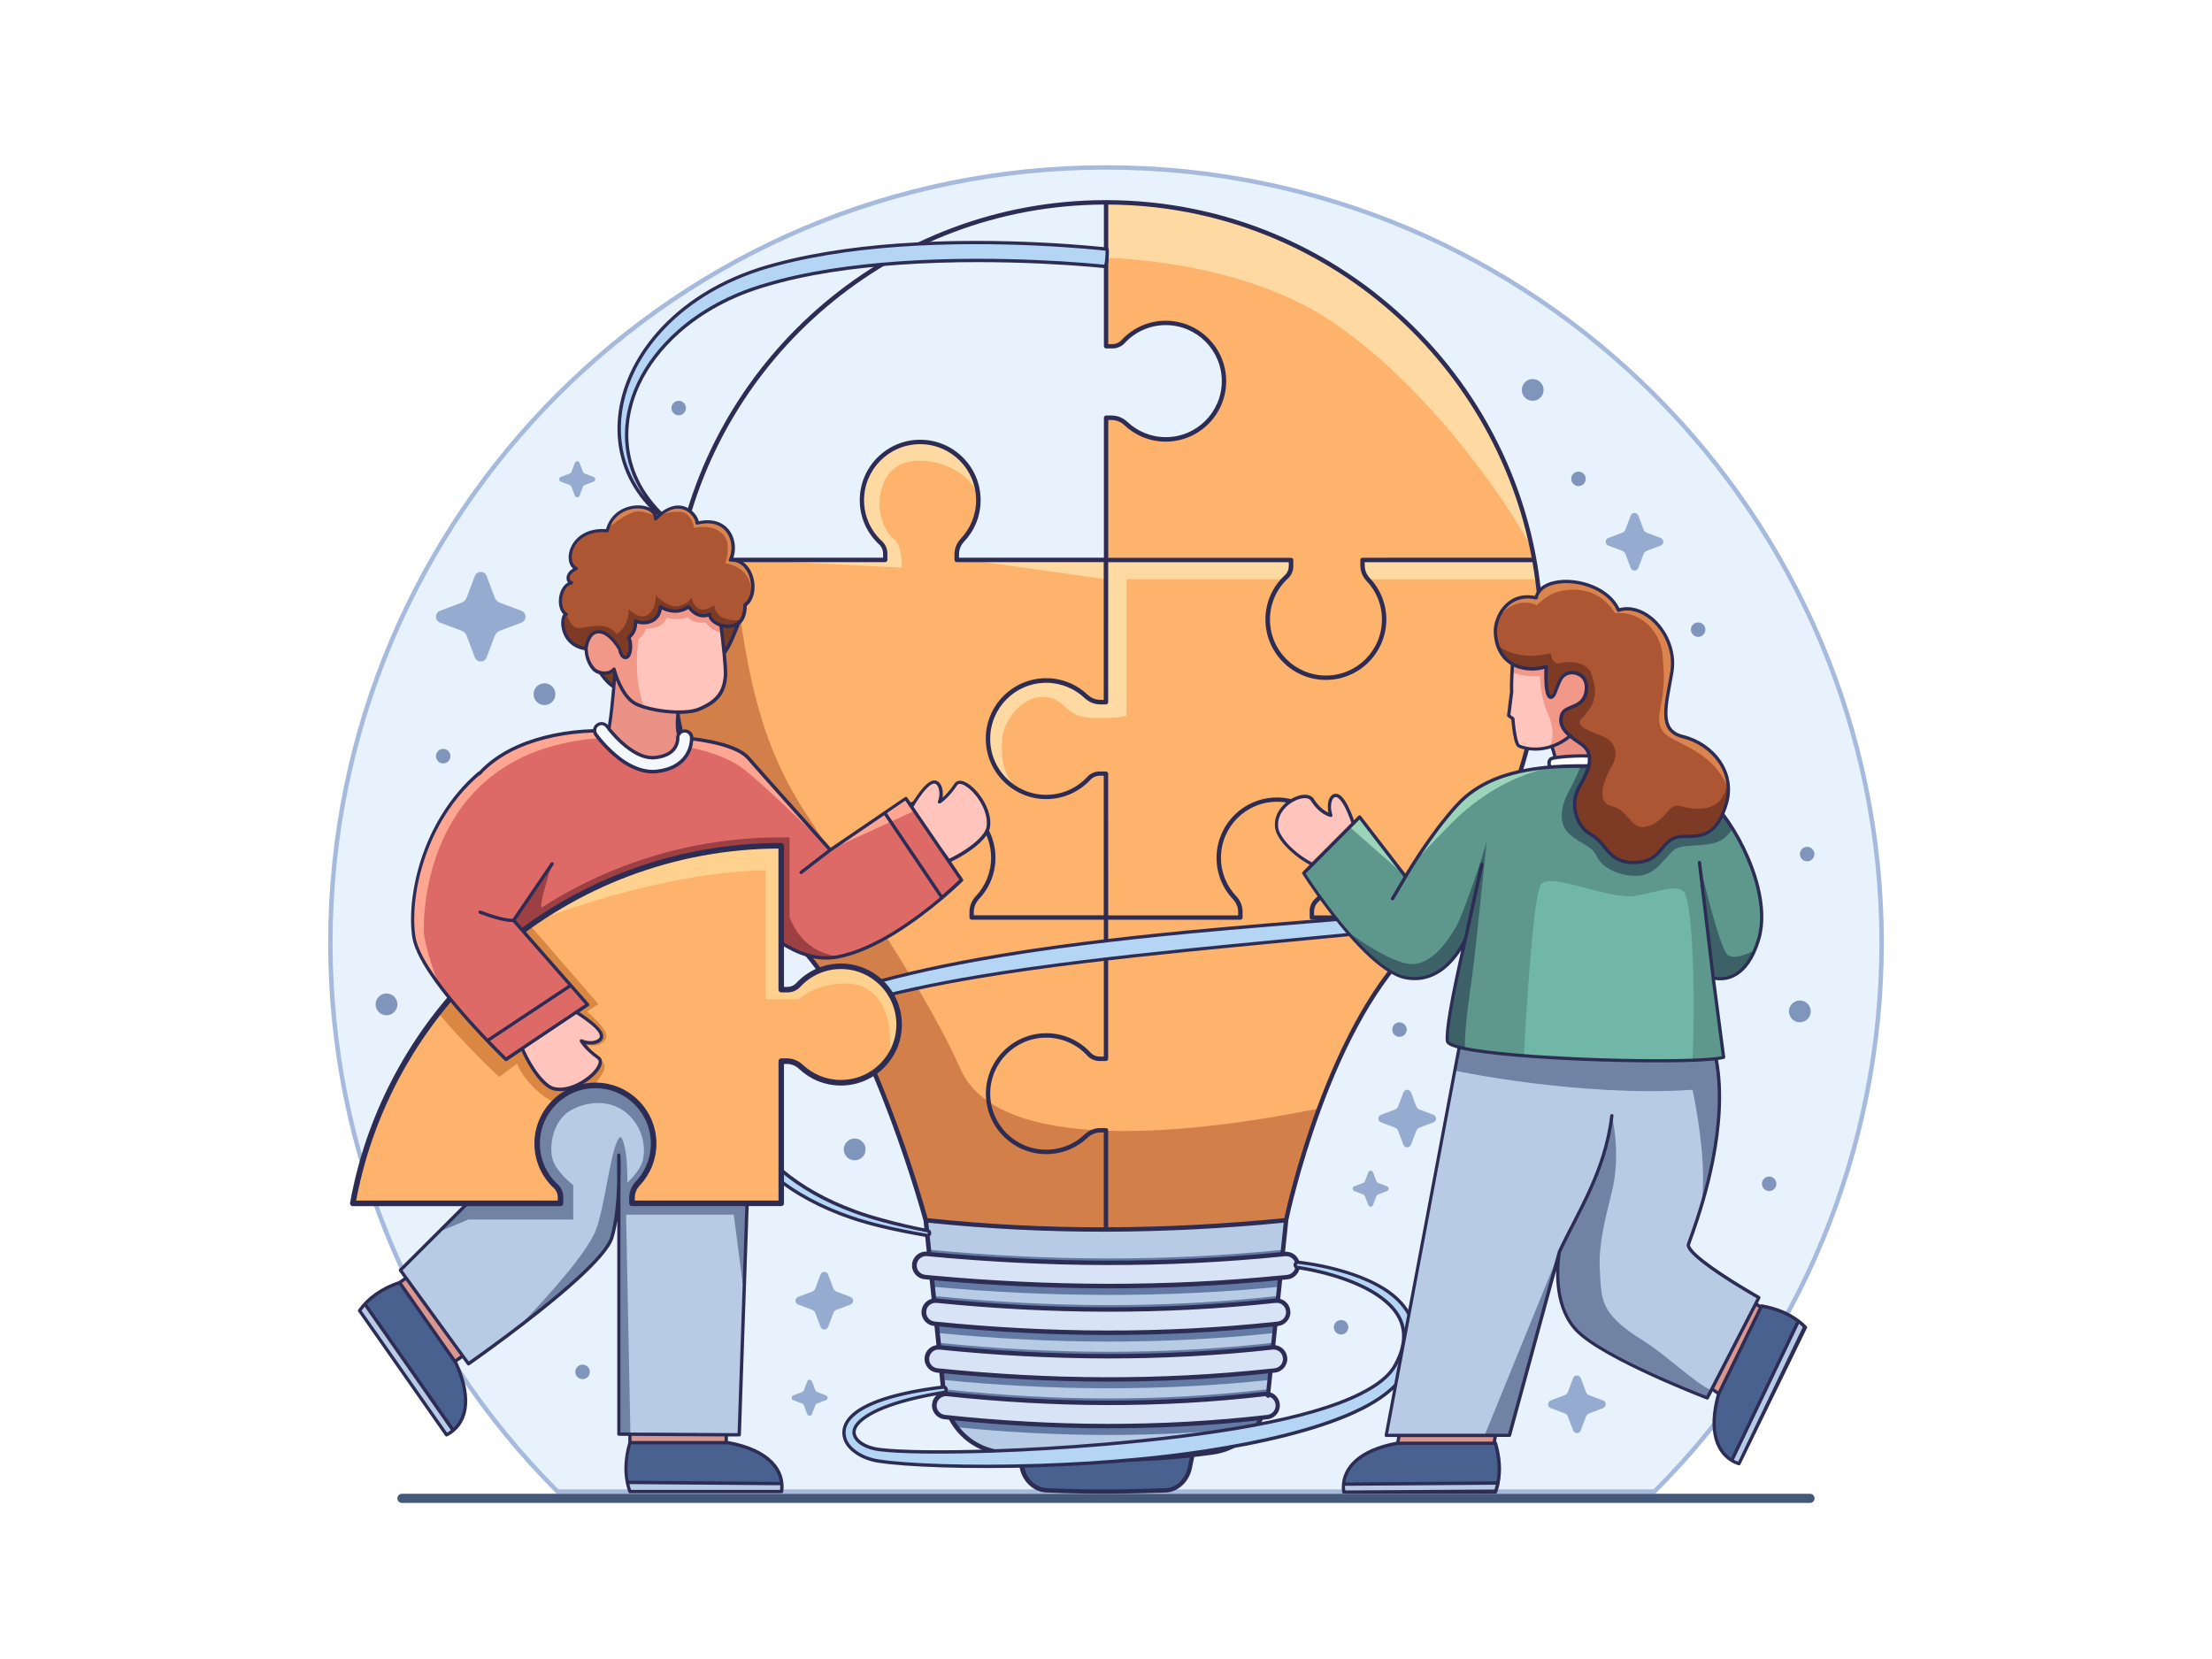 <svg xmlns:serif="http://www.serif.com/" xmlns="http://www.w3.org/2000/svg" xmlns:xlink="http://www.w3.org/1999/xlink" id="Layer_1" x="0px" y="0px" viewBox="0 0 4000 3000" style="enable-background:new 0 0 4000 3000;" xml:space="preserve"><rect x="0" y="0" width="4000" height="3000" fill="#333333" stroke="none"/><style type="text/css">	.st0{fill:none;}	.st1{fill-rule:evenodd;clip-rule:evenodd;fill:#FFFFFF;}	.st2{fill-rule:evenodd;clip-rule:evenodd;fill:#E8F2FC;}	.st3{fill-rule:evenodd;clip-rule:evenodd;fill:#8095BC;}	.st4{fill-rule:evenodd;clip-rule:evenodd;fill:#A5BADD;}	.st5{fill-rule:evenodd;clip-rule:evenodd;fill:#95ABD0;}	.st6{fill-rule:evenodd;clip-rule:evenodd;fill:#445979;}	.st7{fill-rule:evenodd;clip-rule:evenodd;fill:#48618E;}	.st8{fill-rule:evenodd;clip-rule:evenodd;fill:#B8CBE5;}	.st9{fill-rule:evenodd;clip-rule:evenodd;fill:#637AA5;}	.st10{fill-rule:evenodd;clip-rule:evenodd;fill:#D8E4F5;}	.st11{fill-rule:evenodd;clip-rule:evenodd;fill:#FEB36D;}	.st12{fill-rule:evenodd;clip-rule:evenodd;fill:#D37F4A;}	.st13{fill-rule:evenodd;clip-rule:evenodd;fill:#FED9A2;}	.st14{fill-rule:evenodd;clip-rule:evenodd;fill:#2C2C54;}	.st15{fill-rule:evenodd;clip-rule:evenodd;fill:#B5D5F5;}	.st16{fill-rule:evenodd;clip-rule:evenodd;fill:#D9978F;}	.st17{fill-rule:evenodd;clip-rule:evenodd;fill:#7183A5;}	.st18{fill-rule:evenodd;clip-rule:evenodd;fill:#5E988D;}	.st19{fill-rule:evenodd;clip-rule:evenodd;fill:#71B7A7;}	.st20{fill-rule:evenodd;clip-rule:evenodd;fill:#3C6167;}	.st21{fill-rule:evenodd;clip-rule:evenodd;fill:#9BD4B9;}	.st22{fill-rule:evenodd;clip-rule:evenodd;fill:#FFC5BD;}	.st23{fill-rule:evenodd;clip-rule:evenodd;fill:#EA9285;}	.st24{fill-rule:evenodd;clip-rule:evenodd;fill:#F29888;}	.st25{fill-rule:evenodd;clip-rule:evenodd;fill:#AD5634;}	.st26{fill-rule:evenodd;clip-rule:evenodd;fill:#7D3B25;}	.st27{fill-rule:evenodd;clip-rule:evenodd;fill:#DC844E;}	.st28{fill-rule:evenodd;clip-rule:evenodd;fill:#783E23;}	.st29{fill-rule:evenodd;clip-rule:evenodd;fill:#DE6A68;}	.st30{fill-rule:evenodd;clip-rule:evenodd;fill:#9C4044;}	.st31{fill-rule:evenodd;clip-rule:evenodd;fill:#F2F8FD;}	.st32{fill-rule:evenodd;clip-rule:evenodd;fill:#FED18F;}	.st33{fill-rule:evenodd;clip-rule:evenodd;fill:#DA8744;}	.st34{fill-rule:evenodd;clip-rule:evenodd;fill:#FFA693;}</style><rect id="Idea-4" serif:id="Idea 4" class="st0" width="4000" height="3000"></rect><rect class="st1" width="4000" height="3000"></rect><path class="st2" d="M2991.8,2697.2l-1983.6,0c-263-263-410.8-619.8-410.8-991.8c0-774.1,628.5-1402.6,1402.6-1402.6 c774.1,0,1402.6,628.5,1402.6,1402.6C3402.6,2077.4,3254.8,2434.2,2991.8,2697.2L2991.8,2697.2z"></path><path class="st3" d="M3070.8,1125.5c7.3,0,13.1,5.9,13.1,13.1c0,7.2-5.9,13.1-13.1,13.1s-13.1-5.9-13.1-13.1 C3057.6,1131.4,3063.5,1125.5,3070.8,1125.5z M3199.2,2127.6c7.3,0,13.1,5.9,13.1,13.1c0,7.2-5.9,13.1-13.1,13.1 s-13.1-5.9-13.1-13.1C3186.1,2133.5,3192,2127.6,3199.2,2127.6z M1053.5,2467.7c7.3,0,13.1,5.9,13.1,13.1c0,7.3-5.9,13.1-13.1,13.1 c-7.2,0-13.1-5.9-13.1-13.1C1040.3,2473.6,1046.2,2467.7,1053.5,2467.7z M801.4,1354.2c7.3,0,13.1,5.9,13.1,13.1 c0,7.3-5.9,13.1-13.1,13.1c-7.3,0-13.1-5.9-13.1-13.1C788.3,1360.1,794.2,1354.2,801.4,1354.2z M1227.3,724.8 c7.3,0,13.1,5.9,13.1,13.1c0,7.2-5.9,13.1-13.1,13.1s-13.1-5.9-13.1-13.1C1214.2,730.7,1220.1,724.8,1227.3,724.8z M2854.4,852.8 c7.2,0,13.1,5.9,13.1,13.1s-5.9,13.1-13.1,13.1c-7.3,0-13.1-5.9-13.1-13.1C2841.3,858.6,2847.2,852.8,2854.4,852.8z M2530.7,1848.7 c7.3,0,13.1,5.9,13.1,13.1s-5.9,13.1-13.1,13.1s-13.1-5.9-13.1-13.1S2523.5,1848.7,2530.7,1848.7z M3267.9,1531.3 c7.3,0,13.1,5.9,13.1,13.1c0,7.2-5.9,13.1-13.1,13.1s-13.1-5.9-13.1-13.1C3254.7,1537.2,3260.6,1531.3,3267.9,1531.3z M984.6,1235.6 c10.9,0,19.7,8.8,19.7,19.7c0,10.9-8.8,19.7-19.7,19.7s-19.7-8.8-19.7-19.7C964.9,1244.4,973.8,1235.6,984.6,1235.6z M3254.7,1809.2 c10.9,0,19.7,8.8,19.7,19.7c0,10.9-8.8,19.7-19.7,19.7c-10.9,0-19.7-8.8-19.7-19.7C3235,1818.1,3243.9,1809.2,3254.7,1809.2z  M2771.6,685.4c10.9,0,19.7,8.8,19.7,19.7s-8.8,19.7-19.7,19.7s-19.7-8.8-19.7-19.7S2760.7,685.4,2771.6,685.4z M1545.5,2058.8 c10.9,0,19.7,8.8,19.7,19.7s-8.8,19.7-19.7,19.7c-10.9,0-19.7-8.8-19.7-19.7S1534.7,2058.8,1545.5,2058.8z M698.9,1796.5 c10.9,0,19.7,8.8,19.7,19.7c0,10.9-8.8,19.7-19.7,19.7c-10.9,0-19.7-8.8-19.7-19.7C679.2,1805.4,688,1796.5,698.9,1796.5 L698.9,1796.5z M2425.1,2387c7.3,0,13.1,5.9,13.1,13.1c0,7.2-5.9,13.1-13.1,13.1s-13.1-5.9-13.1-13.1 C2412,2392.8,2417.8,2387,2425.1,2387z"></path><path class="st4" d="M2991.8,2701.2l-1983.6,0c-1.1,0-2.1-0.4-2.8-1.2c-263.8-263.8-412-621.6-412-994.6 c0-776.3,630.3-1406.6,1406.6-1406.6c776.3,0,1406.6,630.3,1406.6,1406.6c0,373.1-148.2,730.8-412,994.6 C2993.9,2700.8,2992.9,2701.2,2991.8,2701.2L2991.8,2701.2z M2990.1,2693.2c261.6-262.2,408.5-617.4,408.5-987.8 c0-771.9-626.7-1398.6-1398.6-1398.6c-771.9,0-1398.6,626.7-1398.6,1398.6c0,370.4,146.9,725.6,408.5,987.8L2990.1,2693.2 L2990.1,2693.2z"></path><path class="st5" d="M1483.8,2304.7c1.1-2.9,3.8-4.7,6.9-4.7c3,0,5.8,1.9,6.8,4.7l9.4,25c0.5,1.4,1.3,2.7,2.4,3.7 c1.1,1.1,2.3,1.9,3.7,2.4l25,9.4c2.9,1.1,4.7,3.8,4.7,6.9s-1.9,5.8-4.7,6.9l-25,9.4c-1.4,0.5-2.7,1.3-3.7,2.4s-1.9,2.3-2.4,3.7 l-9.4,25c-1.1,2.9-3.8,4.7-6.8,4.7c-3.1,0-5.8-1.9-6.9-4.7l-9.4-25c-0.5-1.4-1.3-2.7-2.4-3.7c-1.1-1.1-2.3-1.9-3.7-2.4l-25-9.4 c-2.9-1.1-4.7-3.8-4.7-6.9s1.9-5.8,4.7-6.9l25-9.4c1.4-0.5,2.7-1.3,3.7-2.4c1.1-1.1,1.9-2.3,2.4-3.7L1483.8,2304.7z M2537.8,1975.4 c1.1-2.9,3.8-4.7,6.9-4.7c3.1,0,5.8,1.9,6.9,4.7l9.4,25c0.5,1.4,1.3,2.7,2.4,3.7c1.1,1.1,2.3,1.9,3.7,2.4l25,9.4 c2.9,1.1,4.7,3.8,4.7,6.9c0,3-1.9,5.8-4.7,6.8l-25,9.4c-1.4,0.5-2.7,1.3-3.7,2.4c-1.1,1.1-1.9,2.3-2.4,3.7l-9.4,25 c-1.1,2.9-3.8,4.7-6.9,4.7c-3,0-5.8-1.9-6.9-4.7l-9.4-25c-0.5-1.4-1.3-2.7-2.4-3.7s-2.3-1.9-3.7-2.4l-25-9.4 c-2.9-1.1-4.7-3.8-4.7-6.8c0-3.1,1.9-5.8,4.7-6.9l25-9.4c1.4-0.5,2.7-1.3,3.7-2.4c1.1-1.1,1.9-2.3,2.4-3.7L2537.8,1975.4 L2537.8,1975.4z M2948.8,932.3c1.1-2.9,3.8-4.7,6.9-4.7c3,0,5.8,1.9,6.9,4.7l9.4,25c0.5,1.4,1.3,2.7,2.4,3.7s2.3,1.9,3.7,2.4l25,9.4 c2.9,1.1,4.7,3.8,4.7,6.9s-1.9,5.8-4.7,6.9l-25,9.4c-1.4,0.5-2.7,1.3-3.7,2.4c-1.1,1.1-1.9,2.3-2.4,3.7l-9.4,25 c-1.1,2.9-3.8,4.7-6.9,4.7c-3.1,0-5.8-1.9-6.9-4.7l-9.4-25c-0.5-1.4-1.3-2.7-2.4-3.7c-1.1-1.1-2.3-1.9-3.7-2.4l-25-9.4 c-2.9-1.1-4.7-3.8-4.7-6.9s1.9-5.8,4.7-6.9l25-9.4c1.4-0.5,2.7-1.3,3.7-2.4c1.1-1.1,1.9-2.3,2.4-3.7L2948.8,932.3L2948.8,932.3z  M1459.7,2498c0.7-1.8,2.4-3,4.3-3s3.6,1.2,4.3,3l5.9,15.6c0.3,0.9,0.8,1.7,1.5,2.3c0.7,0.7,1.5,1.2,2.3,1.5l15.6,5.9 c1.8,0.7,3,2.4,3,4.3c0,1.9-1.2,3.6-3,4.3l-15.6,5.9c-0.9,0.3-1.7,0.8-2.3,1.5c-0.7,0.7-1.2,1.5-1.5,2.3l-5.9,15.6 c-0.7,1.8-2.4,3-4.3,3s-3.6-1.2-4.3-3l-5.9-15.6c-0.3-0.9-0.8-1.7-1.5-2.3c-0.7-0.7-1.5-1.2-2.3-1.5l-15.6-5.9c-1.8-0.7-3-2.4-3-4.3 c0-1.9,1.2-3.6,3-4.3l15.6-5.9c0.9-0.3,1.7-0.8,2.3-1.5c0.7-0.7,1.2-1.5,1.5-2.3L1459.7,2498z M2844.7,2492c1.1-2.9,3.8-4.7,6.9-4.7 c3,0,5.8,1.9,6.9,4.7l9.4,25c0.5,1.4,1.3,2.7,2.4,3.7c1.1,1.1,2.3,1.9,3.7,2.4l25,9.4c2.9,1.1,4.7,3.8,4.7,6.9c0,3-1.9,5.8-4.7,6.9 l-25,9.4c-1.4,0.5-2.7,1.3-3.7,2.4c-1.1,1.1-1.9,2.3-2.4,3.7l-9.4,25c-1.1,2.9-3.8,4.7-6.9,4.7c-3.1,0-5.8-1.9-6.9-4.7l-9.4-25 c-0.5-1.4-1.3-2.7-2.4-3.7c-1.1-1.1-2.3-1.9-3.7-2.4l-25-9.4c-2.9-1.1-4.7-3.8-4.7-6.9c0-3.1,1.9-5.8,4.7-6.9l25-9.4 c1.4-0.5,2.7-1.3,3.7-2.4c1.1-1.1,1.9-2.3,2.4-3.7L2844.7,2492z M2474.3,2119.9c0.7-1.8,2.4-3,4.3-3s3.6,1.2,4.3,3l5.9,15.6 c0.3,0.9,0.8,1.7,1.5,2.3c0.7,0.7,1.5,1.2,2.3,1.5l15.6,5.9c1.8,0.7,3,2.4,3,4.3s-1.2,3.6-3,4.3l-15.6,5.9c-0.9,0.3-1.7,0.8-2.3,1.5 c-0.7,0.7-1.2,1.5-1.5,2.3l-5.9,15.6c-0.7,1.8-2.4,3-4.3,3s-3.6-1.2-4.3-3l-5.9-15.6c-0.3-0.9-0.8-1.7-1.5-2.3 c-0.7-0.7-1.5-1.2-2.3-1.5l-15.6-5.9c-1.8-0.7-3-2.4-3-4.3s1.2-3.6,3-4.3l15.6-5.9c0.9-0.3,1.7-0.8,2.3-1.5c0.7-0.7,1.2-1.5,1.5-2.3 L2474.3,2119.9z M858.6,1041.6c1.7-4.4,5.9-7.4,10.7-7.4c4.7,0,9,2.9,10.7,7.4l14.6,38.8c0.8,2.2,2.1,4.2,3.7,5.8 c1.6,1.6,3.6,2.9,5.8,3.7l38.8,14.6c4.4,1.7,7.4,5.9,7.4,10.7c0,4.7-2.9,9-7.4,10.7l-38.8,14.6c-2.2,0.8-4.2,2.1-5.8,3.7 c-1.6,1.6-2.9,3.6-3.7,5.8l-14.6,38.8c-1.7,4.4-5.9,7.4-10.7,7.4c-4.7,0-9-2.9-10.7-7.4l-14.6-38.8c-0.8-2.2-2.1-4.2-3.7-5.8 c-1.6-1.6-3.6-2.9-5.8-3.7l-38.8-14.6c-4.4-1.7-7.4-5.9-7.4-10.7c0-4.7,2.9-9,7.4-10.7l38.8-14.6c2.2-0.8,4.2-2.1,5.8-3.7 c1.6-1.6,2.9-3.6,3.7-5.8L858.6,1041.6z M1039.5,837.1c0.7-1.8,2.4-3,4.3-3c1.9,0,3.6,1.2,4.3,3l5.9,15.6c0.3,0.9,0.8,1.7,1.5,2.3 c0.7,0.7,1.5,1.2,2.3,1.5l15.6,5.9c1.8,0.7,3,2.4,3,4.3c0,1.9-1.2,3.6-3,4.3l-15.6,5.9c-0.9,0.3-1.7,0.8-2.3,1.5 c-0.7,0.7-1.2,1.5-1.5,2.3l-5.9,15.6c-0.7,1.8-2.4,3-4.3,3c-1.9,0-3.6-1.2-4.3-3l-5.9-15.6c-0.3-0.9-0.8-1.7-1.5-2.3 c-0.7-0.7-1.5-1.2-2.3-1.5l-15.6-5.9c-1.8-0.7-3-2.4-3-4.3c0-1.9,1.2-3.6,3-4.3l15.6-5.9c0.9-0.3,1.7-0.8,2.3-1.5 c0.7-0.7,1.2-1.5,1.5-2.3L1039.5,837.1z"></path><path class="st6" d="M3281.4,2709.5c0,4.6-3.7,8.3-8.3,8.3H726.9c-4.6,0-8.3-3.7-8.3-8.3s3.7-8.3,8.3-8.3h2546.2 C3277.7,2701.2,3281.4,2704.9,3281.4,2709.5z"></path><g>	<path class="st7" d="M1843.6,2630.7c0,0,2.3,11,4.8,23.6c4.4,21.7,22.1,39.8,44.2,40.8c69.8,3.1,141.3,2.6,215.1,0.1  c22-0.8,39.5-19.1,44-40.6c2.6-12.3,4.8-23.2,4.8-23.2C2052.2,2642.6,1947.9,2641.7,1843.6,2630.7L1843.6,2630.7z"></path>	<path class="st8" d="M1674.3,2206.6c217.2,24.8,434.3,25.2,651.5,0c0,0-20.5,198.3-32.8,317.1c-5.5,53-46.4,95.4-99.2,102.8  c-129.1,17.9-258.2,17.5-387.3-0.4c-52.8-7.3-93.8-49.7-99.3-102.7c-6.5-62.5-15.3-146.8-22.1-212.8c-0.7-6.8-1.4-13.4-2.1-19.8  c-0.8-8-1.6-15.6-2.4-22.8C1676.8,2231.1,1674.3,2206.6,1674.3,2206.6L1674.3,2206.6z"></path>	<path class="st9" d="M1686.8,2326.8c-0.6-5.5-1.1-10.9-1.7-16.2c-0.7-6.8-1.4-13.4-2.1-19.8c-0.8-8-1.6-15.6-2.4-22.8  c-0.3-2.8-0.6-5.5-0.8-8.1c214.5,20.3,428,21.7,640.5,0l-6.9,67C2105.4,2347.2,1896.6,2345.9,1686.8,2326.8z M1688.6,2344.1  c2.1-0.2,4.3-0.2,6.5,0c204.3,20.5,407.6,22,610,0c2.2-0.2,4.4-0.3,6.5-0.1l-6.9,66.5c-202.2,21.4-405.2,20-609.3-0.1  C1693.1,2388,1690.8,2365.5,1688.6,2344.1L1688.6,2344.1z M1697.3,2428.3c1.1,0,2.2,0.1,3.3,0.2c200.6,20.5,400.2,22,598.9,0  c1.1-0.1,2.3-0.2,3.4-0.2l-6.9,67c-196.3,20.9-393.5,19.5-591.7-0.1C1702.1,2474.1,1699.7,2451.4,1697.3,2428.3L1697.3,2428.3z   M1706.1,2513c2.6-0.4,5.3-0.4,8-0.1c191.5,20.5,382,22,571.7,0c2.8-0.3,5.6-0.3,8.2,0.1l-1.1,10.7c-2.2,21.4-10.2,41-22.4,57.4  c-179.5,19-359.8,17.8-540.9-0.2c-12.3-16.3-20.3-36.1-22.5-57.5C1706.8,2520,1706.5,2516.5,1706.1,2513z"></path>	<path class="st10" d="M1672.5,2309.4c-11.5-1.1-20-11.4-18.9-22.9c1.1-11.5,11.4-20,22.9-18.9c216.7,20.6,432.5,22.1,647.2,0  c11.5-1.2,21.9,7.2,23,18.7s-7.2,21.9-18.7,23C2110.5,2331.8,1892,2330.3,1672.5,2309.4L1672.5,2309.4z M1689.6,2393.8  c-11.5-1.2-20-11.5-18.8-23s11.5-20,23-18.8c205.1,20.6,409.3,22.1,612.5,0c11.5-1.3,21.9,7.1,23.1,18.6  c1.2,11.5-7.1,21.9-18.6,23.1C2104.8,2416.2,1897.7,2414.7,1689.6,2393.8L1689.6,2393.8z M1695.1,2478.2  c-11.5-1.2-19.9-11.5-18.8-23c1.2-11.5,11.5-19.9,23-18.8c201.4,20.6,401.9,22.1,601.5,0c11.5-1.3,21.9,7,23.2,18.6  c1.3,11.5-7,21.9-18.6,23.2C2102.9,2500.6,1899.5,2499.1,1695.1,2478.2L1695.1,2478.2z M1708.4,2562.6  c-11.5-1.2-19.9-11.6-18.6-23.1c1.2-11.5,11.6-19.9,23.1-18.6c192.4,20.6,383.8,22.1,574.4,0c11.5-1.3,21.9,6.9,23.3,18.4  c1.3,11.5-6.9,21.9-18.4,23.3C2098.4,2585,1903.9,2583.5,1708.4,2562.6z"></path>	<path class="st11" d="M1999.9,1398.8v260.3h-243c0,0,0-4.6,0-10c0-9.5,3.7-18.7,10.2-25.6c17.9-18.9,28.9-44.3,28.9-72.4  c0-58.1-47.2-105.3-105.3-105.3s-105.3,47.2-105.3,105.3c0,30.5,13,58,33.8,77.1c5.4,4.9,8.4,11.9,8.4,19.2v11.7h-235.5  c-56.8-62.2-95.7-137.5-122.3-210.8c-37-91.2-57.3-190.9-57.3-295.3c0-48,4.3-94.9,12.5-140.5h375.7v-11.7c0-7.3-3.1-14.3-8.4-19.2  c-20.8-19.2-33.8-46.6-33.8-77.1c0-58.1,47.2-105.3,105.3-105.3s105.3,47.2,105.3,105.3c0,28-11,53.5-28.9,72.4  c-6.6,6.9-10.2,16.1-10.2,25.6c0,5.4,0,10,0,10H2000v257.2c0,0-4.6,0-10,0c-9.5,0-18.7-3.7-25.6-10.2  c-18.9-17.9-44.3-28.9-72.4-28.9c-58.1,0-105.3,47.2-105.3,105.3c0,58.1,47.2,105.3,105.3,105.3c30.5,0,58-13,77.1-33.8  c4.9-5.4,11.9-8.4,19.2-8.4L1999.9,1398.8L1999.9,1398.8z"></path>	<path class="st11" d="M2000.1,365.9c386.4,0,708.2,279.2,774.5,646.6h-310.7c0,1.2,0,5.2,0,9.6c0,9.5,3.7,18.7,10.2,25.6  c17.9,18.9,28.9,44.3,28.9,72.4c0,58.1-47.2,105.3-105.3,105.3s-105.3-47.2-105.3-105.3c0-30.5,13-58,33.8-77.1  c5.4-4.9,8.4-11.9,8.4-19.2v-11.3H2000V755.4c0.7,0,5,0,9.9,0c9.5,0,18.7,3.7,25.6,10.2c18.9,17.9,44.4,28.9,72.4,28.9  c58.1,0,105.3-47.2,105.3-105.3S2166,584,2107.9,584c-30.5,0-58,13-77.1,33.8c-4.9,5.4-11.9,8.4-19.2,8.4H2000L2000.1,365.9  L2000.1,365.9z"></path>	<path class="st11" d="M2000.1,1659.2l-0.1-260.3h-11.7c-7.3,0-14.3,3.1-19.2,8.4c-19.1,20.8-46.6,33.8-77.1,33.8  c-58.1,0-105.3-47.2-105.3-105.3c0-58.1,47.2-105.3,105.3-105.3c28,0,53.5,11,72.4,28.9c6.9,6.6,16.1,10.2,25.6,10.2  c5.4,0,10,0,10,0l0.1-257.2h334.6v11.3c0,7.3-3.1,14.3-8.4,19.2c-20.8,19.1-33.8,46.6-33.8,77.1c0,58.1,47.2,105.3,105.3,105.3  s105.3-47.2,105.3-105.3c0-28-11-53.5-28.9-72.4c-6.6-6.9-10.2-16.1-10.2-25.6c0-4.5,0-8.4,0-9.6h310.7  c8.2,45.6,12.5,92.6,12.5,140.5c0,0,13.7,276.2-183.1,506.1h-231.8v-11.7c0-7.3,3.1-14.3,8.4-19.2c20.8-19.1,33.8-46.6,33.8-77.1  c0-58.1-47.2-105.3-105.3-105.3s-105.3,47.2-105.3,105.3c0,28,11,53.5,28.9,72.4c6.6,6.9,10.2,16.1,10.2,25.6c0,5.4,0,10,0,10  L2000.1,1659.2L2000.1,1659.2z"></path>	<path class="st11" d="M1999.9,2223.3v-179.5c0,0-4.6,0-10,0c-9.5,0-18.7,3.7-25.6,10.2c-18.9,17.9-44.3,28.9-72.4,28.9  c-58.1,0-105.3-47.2-105.3-105.3c0-58.1,47.2-105.3,105.3-105.3c30.5,0,58,13,77.1,33.8c4.9,5.4,11.9,8.4,19.2,8.4h11.7v-255.5  H2243c0,0,0-4.6,0-10c0-9.5-3.7-18.7-10.2-25.6c-17.9-18.9-28.9-44.3-28.9-72.4c0-58.1,47.2-105.3,105.3-105.3  s105.3,47.2,105.3,105.3c0,30.5-13,58-33.8,77.1c-5.4,4.9-8.4,11.9-8.4,19.2v11.7H2604c-14.5,16.9-30.1,33.6-47,49.9  c-2.2,2.2-4.5,4.5-6.7,6.7c-155.6,157.8-224.5,490.8-224.5,490.8C2216.6,2217.4,2108,2223.1,1999.9,2223.3L1999.9,2223.3z"></path>	<path class="st11" d="M1999.9,2223.3c-109,0.2-217.6-5.2-325.8-16.8c0,0-92.6-342.5-217.8-484.4c-8.8-8.4-17.4-17-25.8-25.8  c-13.5-11.7-26.2-24.2-38.1-37.2h235.5v-11.7c0-7.3-3.1-14.3-8.4-19.2c-20.8-19.1-33.8-46.6-33.8-77.1  c0-58.1,47.2-105.3,105.3-105.3s105.3,47.2,105.3,105.3c0,28-11,53.5-28.9,72.4c-6.6,6.9-10.2,16.1-10.2,25.6c0,5.4,0,10,0,10  h242.9v255.5h-11.7c-7.3,0-14.3-3.1-19.2-8.4c-19.1-20.8-46.6-33.8-77.1-33.8c-58.1,0-105.3,47.2-105.3,105.3  c0,58.1,47.2,105.3,105.3,105.3c28,0,53.5-11,72.4-28.9c6.9-6.6,16.1-10.2,25.6-10.2c5.4,0,10,0,10,0L1999.9,2223.3L1999.9,2223.3z  "></path>	<path class="st12" d="M1986.1,2044c-8.1,0.9-15.8,4.4-21.7,10c-18.9,17.9-44.3,28.9-72.4,28.9c-53.1,0-97.1-39.5-104.3-90.7  C1835.9,2025.2,1907.3,2040,1986.1,2044L1986.1,2044z M2385.4,2004.4c-40.7,110.2-59.7,202.2-59.7,202.2  c-109.1,10.8-217.7,16.6-325.8,16.8v-178.7C2135.5,2049.3,2289.9,2023.8,2385.4,2004.4L2385.4,2004.4z"></path>	<path class="st12" d="M1580.5,1659.2h-188.2c-56.8-62.2-95.7-137.5-122.3-210.8c-37-91.2-57.3-190.9-57.3-295.3  c0-48,4.3-94.9,12.5-140.5h99.6c23.4,186,42.4,319.8,131.5,457C1493.4,1526.5,1537.3,1592,1580.5,1659.2L1580.5,1659.2z"></path>	<path class="st12" d="M1999.9,2044.6v178.7c-109,0.2-217.6-5.2-325.8-16.8c0,0-92.6-342.5-217.8-484.4c-8.8-8.4-17.4-17-25.8-25.8  c-13.5-11.7-26.2-24.2-38.1-37.2h188.1c60.8,94.5,120,192.2,156.2,273.7c10.8,24.3,28.3,43.9,51,59.4  c7.1,51.2,51.1,90.7,104.3,90.7c28,0,53.5-11,72.4-28.9c6-5.7,13.6-9.2,21.7-10C1990.7,2044.3,1995.3,2044.4,1999.9,2044.6  L1999.9,2044.6z"></path>	<path class="st13" d="M1359.7,1012.5h241.2v-11.7c0-7.3-3.1-14.3-8.4-19.2c-20.8-19.2-33.8-46.6-33.8-77.1  c0-58.1,47.2-105.3,105.3-105.3c54.8,0,99.8,41.9,104.8,95.4c-14.8-37.4-61.1-61-104.8-61.6c-43.7-0.6-65.9,24.8-72.2,61.6  c-6.3,36.8,11.4,71.6,25.8,81.4c14.3,9.8,13.1,50.6,13.1,50.6L1359.7,1012.5L1359.7,1012.5z M1768.7,894.7c0.3,3.2,0.5,6.5,0.5,9.8  c0,13.7-2.6,26.8-7.4,38.8L1768.7,894.7z M1751.8,1012.5h248.1v35L1751.8,1012.5z"></path>	<path class="st13" d="M1840.4,1427.6c-32.1-18.1-53.7-52.4-53.7-91.8c0-58.1,47.2-105.3,105.3-105.3c28,0,53.5,11,72.4,28.9  c6.9,6.6,16.1,10.2,25.6,10.2c5.4,0,10,0,10,0l0.1-257.2h334.6v11.3c0,7.3-3.1,14.3-8.4,19.2c-1.6,1.5-3.1,3-4.6,4.5h-284.7v247.1  c-17.8,4.8-69.3,6-86.1,0c-26.5-9.5-30.2-32.7-63.2-34.3c-40.3-1.9-73.6,44.6-75.4,75.5C1810.8,1359.8,1809.3,1399.2,1840.4,1427.6  L1840.4,1427.6z M2473.9,1047.5c-6.4-6.9-10-16-10-25.4c0-4.5,0-8.4,0-9.6h310.7c2.1,11.6,3.9,23.3,5.5,35H2473.9z"></path>	<path class="st13" d="M1999.9,466.2l0.1-100.3c379.9,0,697.3,269.8,770.9,628c-23.7-50.2-171.8-285.2-364.9-414  C2240.8,469.8,2005.7,466.4,1999.9,466.2L1999.9,466.2z"></path>	<path class="st14" d="M1389.9,1662.4c-0.2-0.2-0.4-0.3-0.6-0.5c-57.2-62.6-96.3-138.3-123.1-212.1  c-37.1-91.6-57.6-191.8-57.6-296.7c0-48.2,4.3-95.4,12.6-141.3c0.1-0.3,0.1-0.6,0.3-0.9c67-368.9,390.3-649,778.4-649  c0,0,0.1,0,0.1,0c432.1,0.1,783.7,347.2,790.9,777.5c0.1,4.5,0.1,9,0.1,13.5v0c0.3,5.8,11.8,280.1-184.1,508.8  c-14.6,17-30.3,33.8-47.3,50.2c-2.2,2.2-4.5,4.4-6.7,6.7c-150.3,152.4-219.2,469-223.2,487.9c0,0.2,0,0.3,0,0.5l-5.9,56.6  c13.5-1,25.4,8.9,26.8,22.4c1.4,13.7-8.6,26-22.3,27.4c-3.2,0.3-6.5,0.7-9.7,1l-3.6,34.4c9.6,2.6,17.2,10.9,18.3,21.4  c1.5,13.7-8.4,26.1-22.2,27.6c-0.4,0-0.8,0.1-1.3,0.1l-3.6,34.6c11.1,1.5,20.2,10.4,21.5,22c1.5,13.7-8.4,26.1-22.1,27.6  c-1.5,0.2-3.1,0.3-4.6,0.5l-3.7,35.3c8.9,3,15.8,10.9,16.9,20.8c1.6,13.7-8.3,26.1-22,27.7c-2.9,0.3-5.8,0.7-8.7,1  c-17.6,33.4-50.4,57.4-89.5,62.9h0c-11.5,1.6-22.9,3-34.4,4.3c-0.8,3.9-2.5,11.9-4.3,20.6c-4.8,23.3-23.9,43-47.8,43.8  c-73.9,2.5-145.5,2.9-215.4-0.1c-23.9-1-43.2-20.5-48-44l-4.2-20.7c-11.4-1.3-22.9-2.7-34.3-4.3c-39-5.4-71.8-29.3-89.4-62.6  c-2.8-0.3-5.7-0.6-8.5-0.9c-13.7-1.5-23.7-13.8-22.2-27.5c1.1-10,7.9-18,16.8-21c-1.2-11.2-2.4-23.1-3.7-35.4  c-1.4-0.1-2.8-0.3-4.3-0.4c-13.7-1.4-23.7-13.7-22.3-27.4c1.2-11.7,10.3-20.7,21.4-22.2c-1.2-11.7-2.4-22.9-3.6-34.7  c-0.3,0-0.6-0.1-0.9-0.1c-13.7-1.4-23.8-13.6-22.4-27.4c1.1-10.5,8.5-18.9,18.2-21.6c-1.2-11.9-2.4-23.5-3.6-34.6  c-3.1-0.3-6.2-0.6-9.3-0.9c-13.7-1.3-23.8-13.5-22.5-27.3c1.3-13.5,13.1-23.5,26.6-22.6c-3.1-30.3-5.3-51.3-5.8-55.7  c0-0.1-0.1-0.2-0.1-0.3c0,0-92.1-341.2-216.9-482.6c-8.8-8.4-17.3-16.9-25.7-25.7l0,0C1414.4,1687.6,1401.8,1675.3,1389.9,1662.4  L1389.9,1662.4z M1996.1,369.9c-381.1,1.9-698.3,276.5-765.9,638.6h366.7v-7.7c0-6.2-2.6-12.1-7.1-16.2l0,0  c-21.6-19.9-35.1-48.4-35.1-80.1c0-60.3,49-109.3,109.3-109.3c60.3,0,109.3,49,109.3,109.3c0,29.1-11.4,55.5-30,75.1l0,0  c-5.9,6.2-9.1,14.4-9.1,22.9v0c0,2.2,0,4.3,0,6h262V755.4c0-1.1,0.4-2.1,1.2-2.8s1.8-1.2,2.8-1.2c0.7,0,5,0,9.9,0  c10.6,0,20.7,4.1,28.4,11.3c18.2,17.2,42.7,27.8,69.6,27.8c55.9,0,101.3-45.4,101.3-101.3c0-55.9-45.4-101.3-101.3-101.3  c-29.3,0-55.8,12.5-74.2,32.5c-5.7,6.2-13.7,9.7-22.1,9.7h-11.6c-2.2,0-4-1.8-4-4V369.9L1996.1,369.9z M2783.1,1153.3  c0-0.1,0-0.1,0-0.2c0-46.6-4.1-92.2-11.9-136.5c-33.3,0-303.4,0-303.4,0c0,1.6,0,3.6,0,5.6v0c0,8.5,3.3,16.7,9.1,22.9l0,0  c18.6,19.6,30,46,30,75.1c0,60.3-49,109.3-109.3,109.3c-60.3,0-109.3-49-109.3-109.3c0-31.7,13.5-60.2,35.1-80.1l0,0  c4.6-4.2,7.1-10.1,7.1-16.2v-7.3H2004l-0.1,253.2v0c0,2.2-1.8,4-4,4c0,0-4.6,0-10,0c-10.6,0-20.7-4.1-28.4-11.3  c-18.1-17.2-42.7-27.8-69.6-27.8c-55.9,0-101.3,45.4-101.3,101.3c0,55.9,45.4,101.3,101.3,101.3c29.3,0,55.8-12.5,74.2-32.5  c5.7-6.2,13.7-9.7,22.1-9.7h11.7c2.2,0,4,1.8,4,4v0l0.1,256.3c15.8,0,235,0,235,0c0-1.7,0-3.8,0-6v0c0-8.5-3.3-16.7-9.1-22.9l0,0  c-18.6-19.6-30-46-30-75.1c0-60.3,49-109.3,109.3-109.3c60.3,0,109.3,49,109.3,109.3c0,31.7-13.5,60.2-35.1,80.1l0,0  c-4.6,4.2-7.1,10.1-7.1,16.2v7.7h226C2796.7,1426.9,2783.1,1153.3,2783.1,1153.3L2783.1,1153.3z M2321.3,2211  c-107.6,10.5-214.7,16.1-321.4,16.3c-107.5,0.2-214.5-5.1-321.2-16.3c0.9,8.6,2.9,27.7,5.5,53.3c211.5,19.7,422,21.1,631.5,0.1  L2321.3,2211L2321.3,2211z M2003.9,2219.3c105.7-0.3,211.8-6,318.5-16.5c7.2-33,77.2-340.1,225-489.9c0,0,0,0,0.1-0.1  c2.2-2.2,4.5-4.4,6.7-6.6c0,0,0,0,0.1-0.1c14.6-14.1,28.2-28.5,41-43h-223c-2.2,0-4-1.8-4-4v-11.7c0-8.4,3.5-16.4,9.7-22.1  c20-18.4,32.5-44.9,32.5-74.2c0-55.9-45.4-101.3-101.3-101.3s-101.3,45.4-101.3,101.3c0,27,10.5,51.5,27.8,69.6  c7.3,7.7,11.3,17.8,11.3,28.4c0,5.4,0,10,0,10c0,2.2-1.8,4-4,4h-239.1v251.5c0,2.2-1.8,4-4,4h-11.7c-8.4,0-16.4-3.5-22.1-9.7  c-18.4-20-44.9-32.5-74.2-32.5c-55.9,0-101.3,45.4-101.3,101.3c0,55.9,45.4,101.3,101.3,101.3c27,0,51.5-10.5,69.6-27.8  c7.7-7.3,17.8-11.3,28.4-11.3c5.4,0,10,0,10,0c2.2,0,4,1.8,4,4L2003.9,2219.3L2003.9,2219.3z M2314.7,2306.7  c4.3-0.4,8.6-0.9,12.8-1.3c9.3-1,16.1-9.3,15.2-18.6c-1-9.3-9.3-16.1-18.6-15.2c-1.4,0.1-2.8,0.3-4.1,0.4c0,0-0.1,0-0.1,0  c-212.2,21.5-425.3,20.1-639.4-0.1c0,0-0.1,0-0.1,0c-1.4-0.1-2.7-0.3-4.1-0.4c-9.3-0.9-17.6,6-18.5,15.3c-0.9,9.3,6,17.6,15.3,18.5  c4.2,0.4,8.3,0.8,12.5,1.2c0,0,0.1,0,0.1,0c210.6,19.3,420.3,20.7,629,0.1C2314.6,2306.7,2314.7,2306.7,2314.7,2306.7  L2314.7,2306.7z M2307.1,2348l3.4-32.8c-206.1,20-413.1,18.7-621-0.1c1.1,10.6,2.2,21.6,3.4,32.9c0.4,0,0.8,0.1,1.2,0.1  c204.9,20.6,408.7,22,611.7,0C2306.3,2348,2306.7,2348,2307.1,2348z M2306,2390.3c1.5-0.2,2.9-0.3,4.4-0.5  c9.3-1,16.1-9.4,15.1-18.7c-0.9-8.1-7.3-14.3-15.1-15.1c0,0,0,0,0,0c-1.2-0.1-2.4-0.1-3.6,0c-203.5,22.1-407.9,20.6-613.3,0  c-9.3-0.9-17.7,5.9-18.6,15.2c-0.9,9.3,5.9,17.7,15.2,18.6c206.2,20.7,411.5,22.3,615.9,0.5C2305.9,2390.3,2306,2390.3,2306,2390.3  L2306,2390.3z M2298.4,2432.7l3.5-33.9c-200.3,21-401.5,19.7-603.6-0.1c1.2,11.5,2.3,22.5,3.5,34  C1901.6,2453,2100.4,2454.4,2298.4,2432.7z M2297.2,2475.1c2.6-0.3,5.2-0.6,7.7-0.8c9.3-1,16.1-9.4,15-18.8  c-1-9-8.8-15.6-17.7-15.1c0,0-0.1,0-0.1,0c-0.3,0-0.6,0-0.9,0.1c-199.8,22.1-400.6,20.6-602.3,0c-0.3,0-0.6-0.1-0.9-0.1  c0,0-0.1,0-0.1,0c-8.9-0.4-16.7,6.3-17.6,15.3c-1,9.3,5.8,17.7,15.2,18.6c201.5,20.6,402,22.3,601.6,0.8  C2297.1,2475.1,2297.2,2475.1,2297.2,2475.1L2297.2,2475.1z M2289.7,2516.7l3.4-33.2c-194.5,20.5-389.8,19.2-586.1-0.1  c1.2,11.5,2.4,22.7,3.5,33.3c0.9,0,1.8,0,2.8,0.1c192.1,20.6,383.2,22,573.5,0C2287.8,2516.8,2288.7,2516.7,2289.7,2516.7z   M2274.1,2568.6c-181.8,19.6-364.4,18.3-547.8-0.1c17,28.5,46.3,48.9,80.8,53.6c12.3,1.7,24.6,3.2,36.9,4.6c0.1,0,0.1,0,0.2,0  c116.4,13,232.7,11.8,349.1-4.3C2227.8,2617.7,2257.1,2597.2,2274.1,2568.6L2274.1,2568.6z M2289.1,2524.7c-0.5,0-0.9,0.1-1.4,0.1  c-190.8,22.1-382.6,20.6-575.2,0c-9.3-1-17.7,5.8-18.7,15.1c-1,9.3,5.8,17.7,15.1,18.7c195.2,20.9,389.4,22.3,582.8,0  c9.3-1.1,16-9.5,14.9-18.8c-0.7-6.3-4.9-11.4-10.3-13.7c-0.8,1.1-2.2,1.8-3.6,1.6C2290.9,2527.5,2289.6,2526.3,2289.1,2524.7  L2289.1,2524.7z M2151.6,2635.7c-101,10.8-202,10.6-303-0.4l3.7,18.2c4.1,19.9,20.1,36.7,40.5,37.6c69.7,3.1,141.1,2.6,214.8,0.1  c20.2-0.7,36.1-17.6,40.2-37.4l0,0C2149.3,2646.6,2150.7,2640,2151.6,2635.7z M1433.2,1693.4c0.1,0.1,0.2,0.2,0.3,0.3  c8.4,8.8,16.9,17.3,25.7,25.7c0.1,0.1,0.2,0.2,0.2,0.2c119.2,135,209.1,451.2,218,483.3c105.8,11.2,212,16.5,318.6,16.5  c0-13.1,0-158.4,0-171.5c-1.7,0-3.8,0-6,0h0c-8.5,0-16.7,3.3-22.9,9.1l0,0c-19.6,18.6-46,30-75.1,30c-29.1,0-55.5-11.4-75.1-30  c-21-19.9-34.1-48.1-34.1-79.3c0-60.3,49-109.3,109.3-109.3c31.7,0,60.2,13.5,80.1,35.1l0,0c4.2,4.6,10.1,7.1,16.2,7.1h7.7v-247.5  h-239c-2.2,0-4-1.8-4-4c0,0,0-4.6,0-10c0-10.6,4.1-20.7,11.3-28.4c17.2-18.2,27.8-42.7,27.8-69.6c0-55.9-45.3-101.2-101.2-101.3  c0,0-0.1,0-0.1,0c-55.8,0.1-101.2,45.4-101.2,101.3c0,29.3,12.5,55.8,32.5,74.2c6.2,5.7,9.7,13.7,9.7,22.1v11.7c0,2.2-1.8,4-4,4  h-226.3C1411.6,1673.7,1422.1,1683.8,1433.2,1693.4L1433.2,1693.4z M2769.8,1008.5c-67.7-362-384.7-636.6-765.7-638.6v252.3h7.6  c6.2,0,12.1-2.6,16.2-7.1l0,0c19.9-21.6,48.4-35.1,80.1-35.1c60.3,0,109.3,49,109.3,109.3c0,60.3-49,109.3-109.3,109.3  c-29.1,0-55.5-11.4-75.1-30l0,0c-6.2-5.9-14.4-9.1-22.9-9.1h0c-2.2,0-4.2,0-5.9,0v249.2h330.6c2.2,0,4,1.8,4,4v11.3  c0,8.4-3.5,16.4-9.7,22.1c-20,18.4-32.5,44.9-32.5,74.2c0,55.9,45.4,101.3,101.3,101.3S2499,1176,2499,1120.2  c0-27-10.5-51.5-27.8-69.6c-7.3-7.7-11.3-17.8-11.3-28.4c0-4.5,0-8.4,0-9.6c0-1.1,0.4-2.1,1.2-2.8c0.8-0.8,1.8-1.2,2.8-1.2  L2769.8,1008.5L2769.8,1008.5z M1995.9,1265.7v-249.2H1730c-2.2,0-4-1.8-4-4c0,0,0-4.6,0-10c0-10.6,4.1-20.7,11.3-28.4  c17.2-18.2,27.8-42.7,27.8-69.6c0-55.9-45.4-101.3-101.3-101.3s-101.3,45.4-101.3,101.3c0,29.3,12.5,55.8,32.5,74.2  c6.2,5.7,9.7,13.7,9.7,22.1v11.7c0,2.2-1.8,4-4,4c0,0-365.2,0-372.2,0c-7.8,44.3-11.9,90-11.9,136.5c0,103.9,20.3,203,57,293.8  c0,0,0,0.1,0.1,0.1c26.2,72.3,64.5,146.6,120.3,208.2h229.6v-7.7c0-6.2-2.6-12.1-7.1-16.2l0,0c-21.6-19.9-35.1-48.4-35.1-80.1  c0-60.3,49-109.3,109.3-109.3c0,0,0.1,0,0.1,0c60.3,0,109.3,49,109.3,109.3c0,29.1-11.4,55.5-30,75.1l0,0  c-5.9,6.2-9.1,14.4-9.1,22.9v0c0,2.2,0,4.3,0,6h234.9v-252.3h-7.7c-6.2,0-12.1,2.6-16.2,7.1l0,0c-19.9,21.6-48.4,35.1-80.1,35.1  c-60.3,0-109.3-49-109.3-109.3c0-60.3,49-109.3,109.3-109.3c29.1,0,55.5,11.4,75.1,30l0,0c6.2,5.9,14.4,9.1,22.9,9.1h0  C1992.2,1265.7,1994.3,1265.7,1995.9,1265.7L1995.9,1265.7z"></path></g><path class="st15" d="M1705.4,2508.3c2.6-0.4,5,1.4,5.4,4c0.4,2.6-1.4,5-4,5.4c-81.6,13.5-127.3,31.6-149.1,50 c-11.8,9.9-15.6,19.4-12.6,27.9c4.9,13.8,24.2,23.1,45.4,25.7c37.8,4.7,112.3,5.6,203.5,2.6c62.4-2.1,132.5-6.1,204.2-12.3 c45.1-3.9,90.7-8.5,135.5-14.1c46.4-5.8,91.8-12.4,134.3-20.3c77-14.4,144.8-32.9,192.7-57.2c29.3-14.8,51.1-31.3,61.9-50.8 c25.9-46.4,17.3-81-6.6-106.4c-52.2-55.6-169.7-70.8-169.7-70.8c-2.6-0.3-4.5-2.7-4.2-5.3c0.3-2.6,2.7-4.5,5.3-4.2 c0,0,123.8,11.9,180.9,68.2c30.2,29.8,43,71.3,13.7,128.8c-14.9,28.9-49,54.5-96.9,75.9c-67.9,30.3-164,53.2-268.2,68.9 c-38.3,5.8-77.8,10.5-117.3,14.3c-59.9,5.7-120,9.3-176.6,11.2c-132.1,4.4-245.5-0.3-295.4-8.1c-29.1-4.7-53.8-21.1-59.8-40.5 c-4.4-14.2-0.6-31,19.5-46.6C1570.9,2536.5,1619.3,2518.7,1705.4,2508.3L1705.4,2508.3z M1677.5,2225.5c2.3,0.4,3.9,2.7,3.5,5 c-0.4,2.3-2.7,3.9-5,3.5c-29.3-5-56.7-10.4-81.7-16.5c-19.6-4.7-37.6-9.8-53.7-15.3c-113.6-38.5-184.2-102.5-212.5-165.7 c-29.7-66.2-14.2-132.1,44.6-172.6c84.5-57.6,228.4-98.7,393.3-128.5c61.2-11.1,125.3-20.6,190.3-28.9c63.5-8.1,127.8-15,191-21.1 c100.8-9.6,199-17.2,286.7-24.4c121.5-10.1,223-19.3,284-32.4c166-35.4,234.8-101.5,247-172.7c17.8-103.9-83-215.1-170.4-247.6 c-2.2-0.8-3.4-3.3-2.6-5.5c0.8-2.2,3.3-3.4,5.5-2.6c93,32.1,200.2,148.3,184,258.4c-11.3,76.5-81.4,151.6-258.2,193.4 c-61.4,14.4-163.8,26.1-286.6,38.1c-87.6,8.6-185.5,17.5-286.1,27.7c-62.9,6.4-126.9,13.3-190.1,21c-64.5,7.9-128.2,16.7-189.1,26.9 c-161,26.9-302.1,63.2-385.3,117.9c-50.5,32.9-63.7,88.5-40,145.1c25.4,60.8,91.7,122.2,198.8,161.6c15.6,5.8,33.2,11.3,52.3,16.4 C1621.5,2213.6,1648.6,2219.8,1677.5,2225.5L1677.5,2225.5z M1232.9,959.3c0.2,0.1,0.2,0.4,0.1,0.5s-0.4,0.2-0.5,0.1 c-109.4-65.7-135-174-95-272.9c21.8-54,63.5-105.2,122.3-145.4c33.1-22.6,71.7-41.3,115.1-55.4c76.5-23.8,164.2-36.8,249.4-43 c195.5-14,377.5,7.2,377.5,7.2c1.2-0.1,0,31.5-3.5,31.2c0,0-179.1-19.6-371.6-6.3c-82.8,5.8-168.2,17.4-242.7,40 c-63.7,18.4-116.6,48.3-157.2,84.5c-31.9,28.4-56.4,60.5-72.2,94.4C1111.3,786.8,1132,890.7,1232.9,959.3L1232.9,959.3z"></path><path class="st14" d="M1705.1,2505.3L1705.1,2505.3c4.2-0.6,8.2,2.4,8.8,6.6c0.6,4.2-2.3,8.2-6.5,8.8 c-80.8,13.4-126,31.2-147.6,49.3c-10.5,8.8-14.4,17-11.7,24.6c1.8,5,5.7,9.2,10.9,12.8c8.3,5.7,19.9,9.4,32,10.9l0,0 c37.7,4.6,112,5.5,203,2.6c62.3-2.1,132.4-6.1,204-12.2c45-3.9,90.7-8.5,135.4-14.1c46.3-5.7,91.6-12.3,134.1-20.3 c76.6-14.4,144.2-32.7,191.9-56.9c28.6-14.5,50.1-30.5,60.6-49.6l0,0c25.1-44.9,16.9-78.3-6.2-102.9 c-51.3-54.6-166.2-69.6-167.8-69.8c-4.2-0.5-7.3-4.3-6.8-8.6c0.5-4.3,4.3-7.3,8.5-6.9c1,0.1,125.2,12.4,182.7,69.1 c31,30.6,44.4,73.2,14.3,132.3l0,0c-15.1,29.4-49.7,55.5-98.4,77.3c-68.1,30.4-164.5,53.4-269,69.2c-38.4,5.8-77.9,10.5-117.4,14.3 c-60,5.7-120.1,9.3-176.8,11.2c-132.4,4.4-246-0.3-295.9-8.1l0,0c-30.4-4.9-55.9-22.3-62.2-42.6c-4.7-15.2-1-33.2,20.6-49.9 C1569.3,2534,1618.1,2515.9,1705.1,2505.3L1705.1,2505.3z M1705.8,2511.3c-85.3,10.3-133.3,27.8-156.7,45.9 c-18.8,14.5-22.7,30.1-18.5,43.3c5.8,18.5,29.6,33.9,57.4,38.4c49.8,7.8,162.9,12.5,294.8,8c56.6-1.9,116.6-5.5,176.4-11.2 c39.5-3.8,78.8-8.5,117.1-14.3c103.9-15.7,199.7-38.5,267.5-68.7c47.2-21,80.9-46,95.5-74.5c28.6-56,16.3-96.3-13.1-125.3 c-56.6-55.8-179.1-67.4-179.1-67.4c0,0,0,0,0,0c-1-0.1-1.8,0.6-2,1.6c-0.1,1,0.6,1.8,1.6,1.9c0,0,0,0,0.1,0 c0,0,118.7,15.4,171.5,71.7c24.7,26.3,33.8,62,7.1,110c-11.1,19.9-33.2,36.9-63.2,52c-48.1,24.3-116.2,42.9-193.5,57.4 c-42.6,8-88.1,14.6-134.5,20.4c-44.8,5.6-90.5,10.2-135.6,14.1c-71.7,6.1-141.9,10.2-204.3,12.3c-91.5,3-166.1,2.1-204-2.6 c-13.2-1.6-25.7-5.8-34.7-11.9c-6.3-4.3-11-9.7-13.1-15.7c-3.4-9.5,0.4-20.2,13.5-31.2c22-18.5,68.1-37,150.5-50.6c0,0,0,0,0.1,0 c1-0.1,1.6-1,1.5-2C1707.7,2511.8,1706.8,2511.1,1705.8,2511.3C1705.8,2511.3,1705.8,2511.3,1705.8,2511.3L1705.8,2511.3z  M1678,2222.6L1678,2222.6c4,0.7,6.6,4.6,5.9,8.5c-0.7,4-4.5,6.6-8.5,5.9c-29.3-5-56.9-10.5-81.8-16.5c-19.7-4.8-37.8-9.9-53.9-15.3 h0c-114.7-38.9-185.7-103.5-214.2-167.3c-30.3-67.7-14.5-135,45.7-176.3l0,0c84.7-57.8,229.1-99,394.5-129 c61.3-11.1,125.4-20.6,190.5-28.9c63.5-8.1,127.8-15,191.1-21.1c100.8-9.6,199-17.2,286.7-24.4c121.4-10.1,222.7-19.3,283.6-32.4 l0,0c164.2-35.1,232.6-99.8,244.6-170.2c7-40.9-4.7-82.9-26.8-120.7c-33.2-57-89.9-104.3-141.7-123.6c-3.8-1.4-5.8-5.6-4.4-9.4 c1.4-3.8,5.5-5.8,9.3-4.4c56.4,19.5,118,69.5,154.6,130.4c24.6,40.8,38,86.5,31.4,131.2c-11.4,77.3-81.8,153.6-260.5,195.9l0,0 c-61.5,14.4-164.1,26.1-287,38.1c-87.6,8.6-185.5,17.5-286.1,27.7c-62.9,6.4-126.9,13.3-190.1,21c-64.5,7.9-128.1,16.7-188.9,26.9 c-160.5,26.9-301.2,62.9-384.2,117.5l0,0c-49.2,32.1-61.9,86.3-38.9,141.4c25.2,60.2,91,120.9,197.1,160l0,0 c15.6,5.8,33,11.2,52,16.3C1622.3,2210.7,1649.3,2216.9,1678,2222.6L1678,2222.6z M1676.9,2228.5c-28.9-5.7-56.1-11.9-80.7-18.6 c-19.2-5.2-36.8-10.7-52.5-16.5c-108.1-39.8-174.9-101.9-200.5-163.3c-24.2-58-10.6-115,41.1-148.7c83.5-54.9,225-91.3,386.5-118.4 c60.9-10.2,124.6-19,189.2-26.9c63.2-7.8,127.3-14.7,190.2-21.1c100.7-10.2,198.6-19.2,286.2-27.7c122.6-12,224.9-23.6,286.2-38 c175-41.4,244.8-115.3,255.9-191c6.4-43.4-6.7-87.7-30.6-127.3c-35.9-59.7-96.2-108.8-151.5-127.9c0,0,0,0,0,0 c-0.7-0.2-1.4,0.1-1.7,0.8c-0.2,0.7,0.1,1.4,0.8,1.7c0,0,0,0,0,0c53,19.8,110.9,68.1,144.8,126.3c22.8,39,34.7,82.4,27.5,124.7 c-12.3,72-81.5,139.3-249.3,175.1c-61,13.2-162.7,22.4-284.3,32.5c-87.7,7.3-185.9,14.8-286.7,24.4c-63.2,6-127.5,13-190.9,21 c-64.9,8.3-129,17.8-190.1,28.9c-164.4,29.7-307.9,70.6-392.1,128c-57.6,39.6-72.6,104.1-43.6,168.9 c28.1,62.7,98.1,125.9,210.7,164.1c16,5.4,34,10.5,53.4,15.2c24.9,6,52.3,11.5,81.5,16.4c0,0,0,0,0,0c0.7,0.1,1.4-0.3,1.5-1.1 C1678.1,2229.3,1677.7,2228.6,1676.9,2228.5C1676.9,2228.5,1676.9,2228.5,1676.9,2228.5L1676.9,2228.5z M1234.5,956.8 c1.5,1,2,3.1,1,4.6c-1,1.6-3.1,2-4.6,1.1c-110.9-66.5-136.8-176.4-96.2-276.6c22-54.5,64.1-106.2,123.4-146.7 c33.3-22.7,72.2-41.6,115.9-55.7c0,0,0,0,0,0c76.7-23.8,164.6-37,250.1-43.1c192.5-13.8,371.8,6.5,377.9,7.2c0.7,0,1.4,0.3,2,1 c0.3,0.3,0.6,0.7,0.8,1.5c0.2,0.6,0.3,1.9,0.4,3.7c0.2,6.7-0.8,21.4-2.6,27c-0.6,1.7-1.3,2.7-2,3.3c-0.8,0.7-1.7,0.9-2.6,0.8 c0,0-0.1,0-0.1,0c0,0-178.9-19.6-371.1-6.2c-82.6,5.7-167.7,17.3-242,39.8c0,0,0,0,0,0c-63.2,18.3-115.7,48-156.1,83.8 c-31.6,28.1-55.8,59.9-71.5,93.4C1114.6,786.8,1135.1,889.2,1234.5,956.8L1234.5,956.8z M1166.5,899.6 c-44.2-62.6-46.9-137.6-14.8-206.4c16-34.2,40.7-66.7,72.9-95.4c40.9-36.4,94.2-66.5,158.4-85.1c74.7-22.6,160.3-34.3,243.3-40.1 c181.8-12.6,351.7,4.1,370.5,6.1c0.3-1.2,0.9-3.3,1.2-5.3c0.9-6.7,1.4-15.9,1.2-20.1c-21.3-2.3-192.1-20.1-374.7-7 c-85,6.1-172.4,19.1-248.7,42.8c-43.1,13.9-81.5,32.6-114.3,55c-58.3,39.8-99.6,90.5-121.2,144C1111,760.5,1117.3,838,1166.5,899.6 L1166.5,899.6z M2001.2,453.6c0.3,0,0.5,0.1,0.8,0c-0.2,0-0.4,0-0.5,0C2001.4,453.6,2001.3,453.6,2001.2,453.6z"></path><g>	<g>		<path class="st16" d="M2529.9,2595.7l-4.7,26.3h174.2l4.7-26.3H2529.9z"></path>		<path class="st7" d="M2527,2609.9h177c9.5,32.6,9.4,62.1,0,88.4h-274.3C2424.5,2659.9,2452.6,2623.3,2527,2609.9z"></path>		<path class="st8" d="M2708.7,2681.8l-278.9,2.1c-1.3,6.8-0.5,7.4,0.5,14.4l274.3-1.8C2706.8,2690.3,2707.6,2688.4,2708.7,2681.8   L2708.7,2681.8z"></path>	</g>	<g>		<path class="st16" d="M3096.3,2512l21.6,15.7l76.4-156.6l-21.6-15.7L3096.3,2512z"></path>		<path class="st7" d="M3107.8,2520.8l77.6-159.1c33.5,5.8,59.9,18.7,79.5,38.8L3144.6,2647   C3107.8,2634.9,3087.3,2593.5,3107.8,2520.8L3107.8,2520.8z"></path>		<path class="st8" d="M3252.1,2389l-120.4,251.6c5.5,4.1,6.4,3.7,13.2,5.9l118.7-247.3C3258.9,2394.5,3257.5,2392.9,3252.1,2389   L3252.1,2389z"></path>	</g>	<path class="st8" d="M2638.6,1893.8l-132,701.8h222.8l90.6-332c0,0-18.4,93,32.2,143.6c50.6,50.6,235,120.9,235,120.9l93.3-181.6  c0,0-127.5-72.2-127.5-95.3c0-4.5,78.5-188.7,50.1-336.9L2638.6,1893.8L2638.6,1893.8z"></path>	<path class="st17" d="M2820,2263.7c0,0,44.6-78.2,66.3-137.7c21.7-59.5,28.3-88.7,28.5-108.3c0,0,17.2,68.8,0,137.2  c-13.7,54.8-24.1,99.4-21.9,139c3.1,54.1-2.2,80.3,77.1,129.5c44,27.3,96.5,79.2,124.5,90.5l-7.3,14.3c0,0-184.4-70.3-235-120.9  C2801.6,2356.7,2820,2263.7,2820,2263.7L2820,2263.7z M2820,2263.7l-90.6,332h-44.8L2820,2263.7z M2630.6,1936.1l7.9-42.2  l464.6,20.6c18.2,94.9-7.5,204.6-28.3,272.4c16.7-76-14.1-216.2-14.1-216.2C2857.7,1984.3,2630.6,1936.1,2630.6,1936.1  L2630.6,1936.1z"></path>	<path class="st18" d="M2892.9,1385.4c-134-4.5-210.3,18.2-258.4,70.7c-49.1,53.6-92.8,128.9-92.8,128.9l-83-107.8l-101.4,101.9  c0,0,110.9,174.9,184.4,189.1c73.5,14.1,108.4-70.8,108.4-70.8s-37.3,154.8-32.9,185.5c4.4,30.7,441.3,44.3,499.7,29.2l-18.9-143.9  c0,0,56.2,19.7,82.6-70.8c26.4-90.6-54.2-232.4-104.1-263.5S2991.3,1388.8,2892.9,1385.4L2892.9,1385.4z"></path>	<path class="st19" d="M2755.6,1909.1c1.6-30.7,15.5-288,31.1-309.8c16.6-23.1,123.8,28.7,170.2,20.6c46.5-8,84.1-25.3,91.8,0  c14.5,47.4,16.5,215.2,11.7,297.3C2984.6,1920,2855.1,1916.9,2755.6,1909.1L2755.6,1909.1z"></path>	<path class="st20" d="M2434.1,1683c0,0,77.7,58.8,117.9,60.3c40.2,1.5,70.7-49.8,81.4-67.9c10.7-18.1,53.4-139.8,55.4-157.9  c0,0-18.7,183.1-23.9,225.8c-4.7,38.6-17.4,114.4-15.8,152.9c-19.4-4-31.1-8.4-31.8-13.3c-4.4-30.7,32.9-185.5,32.9-185.5  s-34.8,84.9-108.4,70.8C2508.9,1761.9,2468.6,1723.5,2434.1,1683L2434.1,1683z M3098,1768.2l-24.9-208.7c0,0,36.1,160.1,52.6,168.5  c16.5,8.4,47.5-10,47.5-10C3145.1,1784.7,3098,1768.2,3098,1768.2L3098,1768.2z M3133,1498.2c-4.8,7.7-10.9,15-18.2,19.8  c-21.8,14.1-59.4,8.4-79.5,14.6c-20,6.1-34.8,48.3-71.4,50.8c-36.6,2.5-67.9-15.5-76.6-35.1s-29.2-21.5-50-40.8  c-20.8-19.3-14-51.7,0-77c14-25.3,20.8-45.6,20.8-45.6c11.1,0,22.7,0.2,34.8,0.6c98.4,3.3,133.6,17.3,183.5,48.4  C3093.6,1444.5,3114.2,1468.1,3133,1498.2L3133,1498.2z"></path>	<path class="st21" d="M2558,1558.6c17.1-26.8,45.8-68.9,76.5-102.4c36.6-39.9,89.4-62.6,171.6-69.2c-89,19.1-148.4,68.7-181.7,102  S2558,1558.6,2558,1558.6L2558,1558.6z M2440.6,1495.4l18.1-18.2l81.8,106.1L2440.6,1495.4z"></path>	<path class="st22" d="M2447.1,1488.8c0,0-15.3-49.9-31.3-50.4c-10.4-0.4-15.2,18.5-9,36c0,0-18.4-3.7-33.6-28.1  c-11.6-18.8-70.1,7.9-64.5,50.4c2.6,19.9,31.8,49.6,64.5,66.3L2447.1,1488.8z"></path>	<path class="st23" d="M2798.2,1329c0,0,14.7,32.6,16.7,56.3c0,0,45.6-1.5,78.1,0l-24.7-110.1  C2868.2,1275.2,2823.4,1322.4,2798.2,1329L2798.2,1329z"></path>	<path class="st22" d="M2735.8,1189.2c0,0-3.2,44.6-2.2,61.8l-5.4,43.1l7.6,5.5c0,0,3.4,45.3,11,49.3c7.6,4,50.2,17.2,93.5-18.8  l46.1-50.6v-90.3l-46.1-12L2735.8,1189.2L2735.8,1189.2z"></path>	<path class="st24" d="M2801.3,1351.1c9.2-14.3,8.4-37.4-3.1-62.6c-12.7-27.9-13.6-65.8-13.6-65.8c-26.8,2.6-50.3-7-50.3-7  c0.7-14.2,1.6-26.4,1.6-26.4l104.5-12l46.1,12v90.3l-46.1,50.6C2826.9,1341.2,2813.6,1347.7,2801.3,1351.1L2801.3,1351.1z"></path>	<path class="st25" d="M2777.9,1081.2c-51.4-11.4-74.2,35-73.8,60.9c0.4,25.9,12.1,53.6,41.3,63.3c22.6,7.5,42.2,2.8,50.7,0  c0,0-3.2,54.9,8.5,55.4c7.5,0.3,10.2-20.3,18.5-33.8c6.1-9.8,20.1-14.9,34.2-6.6c3.8,2.2,6.3,5.7,7.8,9.8c4.7,12.9,3.7,23.7,0,30.7  c-11.1,21-36.3,14.8-41.3,33.1c-5,18.2,5.7,32.2,33.9,50.5c28.2,18.3,16.1,47.2-2,78.4c-18.1,31.2-4.4,72.4,20.3,85.6  c30.6,16.3,30.1,51,77.9,51.1c45.7,0.1,46.1-28.5,69.5-42.2c26.8-15.7,73.8,18.8,98.4-63.7c17-56.8-24.7-108.2-78.6-121.4  c-45.9-11.2-29.7-57.6-19.8-117c10.6-63.9-47.3-127.5-96.5-111.7C2900.4,1043.3,2787,1034.8,2777.9,1081.2z"></path>	<path class="st26" d="M2708.2,1166.8c0,0,33.2,30.5,96.1,14.5c0,0,1.9,22,17.6,17.6c15.7-4.4,48-1.8,55.5,18.9  c7.5,20.7,15.7,50.2-16.3,80.1c-16,14.9,14.1,24.4,38.6,34.2c16.6,6.7,30.6,26.7,14.5,54.2c-16.1,27.5-27.4,65.4,0,71.5  c35.3,8,33.6,47.7,67.4,35.7c33.9-12.1,34.6-41.8,57.2-35.7c21.5,5.8,78.3,17.4,85.3-45.7c2.4,13.1,1.9,27.1-2.4,41.4  c-24.6,82.6-71.6,48-98.4,63.7c-23.4,13.7-23.8,42.3-69.5,42.2c-47.7-0.1-47.3-34.8-77.9-51.1c-24.7-13.2-38.4-54.3-20.3-85.6  c18.1-31.2,30.2-60.1,2-78.4c-28.2-18.3-38.9-32.3-33.9-50.5c5-18.2,30.2-12.1,41.3-33.1c3.7-6.9,4.7-17.8,0-30.7  c-1.5-4.1-4-7.5-7.8-9.8c-14.1-8.3-28.1-3.2-34.2,6.6c-8.4,13.5-11,34.2-18.5,33.8c-11.7-0.5-8.5-55.4-8.5-55.4  c-8.5,2.8-28.1,7.5-50.7,0C2725.6,1198.8,2713.8,1183.8,2708.2,1166.8L2708.2,1166.8z"></path>	<path class="st27" d="M3125.3,1421.2c-1.1-0.1-2.2-1.3-3.4-3.7c-22.6-44.2-55.2-60.2-97-81.1c-37.6-18.8-22-47.5-18.2-80.5  c3.8-33,1.4-45.9,0-68.8c-2.6-40.6-34.4-82.1-86.2-78.5c-28.6-46.2-74.9-45.2-99.1-39.6s-42.4,25.4-42.4,25.4  c-24.9-12-51.2,0.9-61.9,14.1c-0.9,1.1-2.3,1.4-4,0.9c10.9-19.4,32-35.6,64.8-28.3c9.1-46.4,122.6-37.8,149,22.3  c49.2-15.8,107,47.8,96.5,111.7c-9.8,59.4-26.1,105.7,19.8,117C3086.5,1342.7,3122,1378.1,3125.3,1421.2L3125.3,1421.2z"></path>	<path class="st1" d="M2802.5,1387.2c0,0-4-9.9,1.5-14.5c5.5-4.6,59.4-7,69.9-5.3c0,0,1,13.1-1.2,17.8  C2872.7,1385.3,2816.2,1385.3,2802.5,1387.2z"></path>	<path class="st14" d="M2368.3,1563.8c-18.6-10.1-35.8-24.2-47.4-38c-8.5-10.2-14-20.3-15.1-28.7c-4.2-31.5,24.7-54.9,46.7-59.2  c10.4-2,19.2,0.2,23.3,6.8c9.5,15.3,20.3,22.1,26.5,24.9c-2.1-9.4-1.4-18.6,1.3-24.9c2.6-6,7-9.5,12.3-9.3c2.5,0.1,4.9,1,7.3,2.7  c3.1,2.2,6.1,5.6,8.9,9.8c7.5,11.1,13.6,27.4,16.3,35.4l8.1-8.1c0.6-0.6,1.5-0.9,2.3-0.9c0.9,0.1,1.7,0.5,2.2,1.2  c0,0,80.3,104.2,80.3,104.2c9.6-16,48.3-79,91-125.6c35.9-39.2,87.3-62.1,166.3-69.6c-0.3-1.4-0.5-3.1-0.5-4.8c0-3.4,1.1-6.9,4-9.4  c0.7-0.6,1.9-1.2,3.6-1.8c0.8-0.3,1.8-0.5,2.9-0.8c-1.3-5-2.8-9.9-4.3-14.5c-29.4,9.1-53.4,1.2-59-1.8c-1.3-0.7-2.7-2.1-3.8-4.3  c-1.3-2.4-2.4-6-3.4-10c-3.1-12.7-4.8-30.8-5.2-36l-6.5-4.7c-0.9-0.6-1.3-1.7-1.2-2.8c0,0,5.3-42.8,5.3-42.8  c-0.6-11.3,0.5-33.9,1.4-48.4c-21.4-13-30.5-37.3-30.8-60.4c-0.4-26.7,22.6-74.1,74.5-64.4c5.3-17.9,25.8-27.8,50.8-29  c37.5-1.8,84.7,15.6,102,51.1c19.9-5.3,40.9,1.3,58.5,15.4c27,21.7,45.8,61,39.3,100.4c-4.9,29.5-11.4,55.7-10.9,76  c0.2,9.5,2,17.7,6.4,24.1c4.4,6.3,11.5,10.9,22.1,13.5c55.5,13.6,98.2,66.7,80.7,125.2c-1.9,6.4-4,12.1-6.1,17.2  c25.9,34.3,51.2,83.4,63.2,132.1c8.1,33.2,10,66.2,1.8,94.4c-10.8,37.2-26.7,56.2-41.7,65.7c-16.8,10.6-32.7,9.6-40.2,8.2  l18.3,139.5c0.2,1.5-0.8,2.9-2.2,3.3c-2.8,0.7-6.5,1.4-10.9,2c21.4,118.5-23.8,258.8-42.9,312.8c-4.2,12-7.2,19.6-7.8,21.8  c0.1,2.2,1.8,4.9,4.4,8.1c4.7,5.8,12.6,12.7,22,20.1c37.4,29,99.6,64.3,99.6,64.3c1.4,0.8,1.9,2.6,1.2,4l-4.5,8.7l4.5,3  c0.7-0.7,1.7-1.1,2.7-0.9c26.9,4.7,49.4,13.9,67.5,27.6c0.1,0.1,0.3,0.2,0.4,0.3c4.6,3.3,6.3,4.9,9.4,8c1.3,1.2,2.5,2.4,3.8,3.7  c0.9,0.9,1.1,2.3,0.5,3.4l-120,246c0,0-0.2,0.5-0.2,0.5c-0.7,1.3-2.2,2-3.6,1.5c-2.7-0.9-5.3-1.9-7.8-3.1c-0.4-0.2-0.9-0.4-1.3-0.6  c-31.9-15.9-48.8-56.7-30.1-124.4l-7.6-5.6l-6.9,13.4c-0.7,1.4-2.3,2-3.7,1.4c0,0-185.2-70.7-236-121.6  c-20.7-20.7-30.2-48.4-34.1-74.1c-2-13.5-2.5-26.4-2.2-37.5l-81.5,298.7c-0.4,1.3-1.5,2.2-2.9,2.2h-22.8l-1.5,8.4  c0.9,0.3,1.6,1,1.8,2c7.6,26.3,9.2,50.5,4.8,72.8c0,0.2,0,0.3,0,0.5c-1,5.5-1.7,7.9-3.1,12c-0.5,1.7-1.1,3.4-1.7,5  c-0.4,1.2-1.6,2-2.8,2h-273.7c0,0-0.6,0-0.6,0c-1.5,0-2.8-1.1-3-2.6c-0.4-2.8-0.6-5.6-0.6-8.3c0-0.5,0-1,0-1.5  c0.3-35.7,29.6-68.7,98.6-81.6l1.5-8.6h-19.7c-0.9,0-1.7-0.4-2.3-1.1c-0.6-0.7-0.8-1.6-0.6-2.5l131.5-699.1  c-6-1.7-10.8-3.4-14.1-5.2c-4.3-2.3-6.5-5.1-6.8-7.6c-1.3-9.4,1.1-30.1,5.2-54.5c6.3-37.3,16.5-83.4,22.6-110.1  c-4.2,6.6-9.6,14.1-16.3,21.4c-18.5,20.1-46.5,38.3-84.5,31c-22.5-4.3-48.5-23.3-73.8-47.9c-58.1-56.5-112.6-142.5-112.6-142.5  c-0.8-1.2-0.6-2.7,0.4-3.7L2368.3,1563.8L2368.3,1563.8z M2816,1372.7c-1.6,0.2-4.1,0.6-5.9,1c-0.5,0.1-0.9,0.2-1.3,0.3  c-1.3,0.3-2.3,0.6-2.7,1c-1.5,1.2-1.8,3.1-1.8,4.8c0,1.5,0.2,3,0.5,4.1c1.9-0.2,4.3-0.4,7-0.5c1.1-0.1,4.6-0.3,6-0.3  c16.4-1,34-1.4,52.7-1.2c0.3-1.2,0.5-2.5,0.6-3.7c0-0.5,0.1-0.9,0.1-1.4c0.1-2.5,0.1-4.9,0-6.7c-9.7-0.8-34.6,0.1-51.1,2.1  C2818.6,1372.4,2817.2,1372.5,2816,1372.7L2816,1372.7z M2810,1351.4c1.6,4.9,3.2,10.1,4.6,15.4c1.5-0.2,3-0.4,4.7-0.6  c16-1.9,39.6-2.7,50.7-2.2c-2-6.4-6.4-12.2-14-17.2c-6.5-4.2-12.1-8.2-16.8-12.1C2829.3,1342.6,2819.4,1347.9,2810,1351.4z   M3112.4,1470.7c2.3-5.3,4.5-11.2,6.5-18c16.5-55.1-24.1-104.9-76.4-117.7c-12.3-3-20.5-8.5-25.6-15.9c-5.1-7.3-7.3-16.5-7.5-27.4  c-0.5-20.6,6.1-47.2,11-77.1c6.2-37.2-11.6-74.3-37.1-94.8c-16.7-13.4-36.7-19.6-55.5-13.6c-1.5,0.5-3-0.2-3.7-1.6  c-15.4-35-61.3-51.7-97.3-50c-11.9,0.6-22.7,3.2-31,7.9c-7.8,4.5-13.3,10.8-15,19.2c-0.2,0.8-0.6,1.5-1.3,1.9  c-0.7,0.4-1.5,0.6-2.3,0.4c-48.9-10.9-70.5,33.3-70.1,57.9c0.4,24.7,11.4,51.2,39.2,60.5c21.7,7.3,40.6,2.7,48.8,0  c0.9-0.3,2-0.1,2.8,0.5c0.8,0.6,1.2,1.6,1.2,2.6c0,0-1.6,26.5,1.5,42.5c0.6,3.1,1.3,5.9,2.4,7.8c0.3,0.6,0.6,1.1,1,1.5  c0.2,0.2,0.5,0.5,0.8,0.5c0.6,0,1.1-0.5,1.6-1.1c1-1.2,2-3,2.9-5c3.2-7.3,6.3-18.1,11.4-26.3c6.8-11,22.5-16.9,38.3-7.6  c8.9,5.2,12.5,13.9,13.1,22.7c0.6,8.4-1.6,16.8-4.2,21.8c-5.9,11.2-15.5,15.3-24.4,18.9c-7.4,3-14.4,5.4-16.6,13.6  c-2.7,9.9-0.2,18.5,7.7,27.3c1.5,1.7,3.3,3.5,5.2,5.2c1.1-0.3,2.3,0.1,3,1c0.5,0.6,0.8,1.4,0.7,2.2c4.5,3.7,9.8,7.5,16,11.5  c15.4,10,19.7,22.8,17.7,37.5c0,0.1,0,0.1,0,0.2c-0.2,2.6-0.7,5-1.4,6.7c-0.1,0.5-0.3,1-0.4,1.6c-3.2,11.4-9.6,23.8-16.9,36.5  c-17.2,29.7-4.4,68.9,19.1,81.4c12.6,6.7,20.2,16.5,27.8,25.8c10.6,12.9,21.3,24.9,48.7,25c26.1,0.1,36.7-9.7,45.8-20.3  c6.6-7.7,12.5-15.8,22.2-21.5c8.5-5,18.8-5.3,29.9-5.5c11.8-0.2,24.5-0.3,36.2-7.4c8.9-5.3,17.2-14.7,24.3-30.8  C3112.2,1470.9,3112.3,1470.8,3112.4,1470.7L3112.4,1470.7z M2737.7,1205.6c-0.8,14.4-1.8,34.9-1.2,45.3c0,0.2,0,0.4,0,0.5  l-5.2,41.4l6.2,4.5c0.7,0.5,1.2,1.3,1.2,2.2c0,0,1.6,21.9,5.2,36.4c0.9,3.5,1.8,6.6,2.9,8.7c0.4,0.8,0.8,1.5,1.3,1.8  c7.1,3.8,46,15.6,86.4-15.5c-13.3-12.5-17.5-24.1-13.8-37.7c2.3-8.3,8.1-12.3,15.2-15.4c8.9-4,20.1-6.4,26.3-18.3  c2.2-4.2,4-11.4,3.5-18.5c-0.5-6.9-3.2-13.8-10.2-17.9c-12.4-7.3-24.8-3.1-30.1,5.6c-5.8,9.4-8.9,22.3-12.7,29.1  c-2.4,4.1-5.3,6.3-8.5,6.1c-2.3-0.1-4.3-1.3-5.9-3.6c-1.7-2.4-3-6.3-3.9-11c-2.4-12.6-2-31.4-1.7-39.7c-10.2,2.8-28.1,5.5-48.4-1.2  C2742.1,1207.4,2739.9,1206.6,2737.7,1205.6L2737.7,1205.6z M2802.6,1390.2c-79,6.9-130.2,29.1-165.8,68  c-48.8,53.3-92.3,128.1-92.5,128.4c0,0,0,0,0,0l-23.6,40.1c-0.8,1.4-2.7,1.9-4.1,1.1s-1.9-2.7-1.1-4.1l22.6-38.3l-79.7-103.4  l-97.3,97.7c8.5,13.2,58.1,88.5,110.5,139.4c24.3,23.6,49.1,42.1,70.7,46.3c35.5,6.8,61.7-10.4,79-29.2  c16.4-17.9,25-37.3,25.9-39.6l29.5-134.1c0.4-1.6,2-2.6,3.6-2.3c1.6,0.4,2.6,2,2.3,3.6L2653,1698c0,0,0,0,0,0.1l0,0  c-0.1,0.4-18.3,75.9-27.7,131.7c-4,23.6-6.5,43.6-5.2,52.7c0.1,0.6,0.7,1.1,1.4,1.7c1.3,1,3.3,2,5.7,3c3.2,1.3,7.2,2.6,11.9,3.8  c0.1,0,0.3,0.1,0.4,0.1c7.2,1.8,16,3.6,26.2,5.2c107.3,17.3,363.3,24,436.8,15.3c0.1,0,0.1,0,0.2,0c0.2,0,0.4-0.1,0.6-0.1  c4-0.5,7.5-1,10.3-1.6l-18.5-141.2c0,0,0,0,0,0l-24.9-208.7c-0.2-1.6,1-3.1,2.6-3.3s3.1,1,3.3,2.6l24.6,206.7  c5.1,1.2,20.9,3.7,37.8-7c14.2-9,28.9-27.1,39.2-62.4c7.9-27.2,6-59.2-1.9-91.3c-11.4-46.7-35.4-93.7-60.2-127.3  c-5.8,11.8-12.3,19.8-19.1,25.2c-10.8,8.6-22.5,11-33.9,11.7c-7.2,0.5-14.3,0.2-20.9,0.7c-6.1,0.4-11.9,1.4-16.8,4.3  c-9,5.3-14.5,13-20.6,20.2c-10,11.7-21.6,22.5-50.4,22.5c-29.9-0.1-41.7-13.1-53.3-27.2c-7.1-8.7-14.1-17.9-26-24.3  c-26-13.8-40.5-57-21.5-89.7c6.7-11.5,12.5-22.6,15.7-33c-9.9,0-36.4,0.2-53.4,1c-4.2,0.3-8.3,0.6-12.3,0.9c0,0-0.1,0-0.1,0  C2802.8,1390.2,2802.7,1390.2,2802.6,1390.2L2802.6,1390.2z M3172.2,2356.3l4.4-8.6c-12-6.9-64.7-37.6-97.9-63.4  c-9.9-7.7-18-14.9-23-21c-3.8-4.7-5.7-8.9-5.7-12.1c0-0.3,0.1-1.1,0.5-2.3c1-3,3.7-10.3,7.6-21.2c19-53.5,64-192.7,42.6-310.1  c-77.8,8.3-329.6,1.6-436-15.6c-9-1.5-17-3-23.8-4.6l-130.8,695.2h19.6c0,0,0.1,0,0.1,0H2704c0,0,0.1,0,0.1,0h23l90-329.8  c0-0.2,0.1-0.3,0.2-0.5c32.3-70.1,82.7-144.4,94.5-245.1c0.2-1.6,1.7-2.8,3.3-2.6c1.6,0.2,2.8,1.7,2.6,3.3  c-11.9,101.3-62.3,176.1-94.9,246.6c-0.7,3.6-6.1,34.9-0.9,69.8c3.7,24.6,12.6,51,32.4,70.8c46.9,46.9,209.3,110.7,231.4,119.2  C3085.8,2524.4,3154,2391.7,3172.2,2356.3L3172.2,2356.3z M3180.5,2365l-4.5-3l-76.4,148.7l7.2,5.3L3180.5,2365L3180.5,2365z   M3248.3,2390c-16.6-12.2-37-20.5-61.2-25l-0.1,0.2c0,0,0,0.1,0,0.1l-76.3,156.5c0,0,0,0.1-0.1,0.1l0,0  c-16.7,59.4-5.7,97.3,19.7,114.7L3248.3,2390L3248.3,2390z M2699.1,2606.9l1.5-8.2h-168.1l-1.5,8.2H2699.1z M2706.2,2678.8  c3.7-20.3,2.2-42.2-4.4-65.9h-0.2c0,0-0.1,0-0.1,0l-174.1,0c0,0-0.1,0-0.1,0h0c-60.7,11-90,37.6-94.5,68L2706.2,2678.8  L2706.2,2678.8z M3253.2,2393.8c-13.6,28.3-106.5,222.6-117.7,245.9c2.9,1.9,4.4,2.2,7.8,3.3c12-25,116.6-243.1,116.6-243.1  c-0.3-0.3-0.6-0.6-0.8-0.8C3257.2,2397.2,3255.2,2395.4,3253.2,2393.8L3253.2,2393.8z M2443.7,1488c-1.9-5.7-8.4-24.6-16.6-36.8  c-2-2.9-4-5.5-6.2-7.3c-1.7-1.5-3.5-2.5-5.3-2.5c-3-0.1-5.1,2.3-6.6,5.7c-2.8,6.5-2.9,16.6,0.5,26.3c0.4,1,0.1,2.1-0.6,3  c-0.7,0.8-1.8,1.2-2.9,1c0,0-19.5-3.7-35.5-29.4c-1.8-3-5.3-4.4-9.4-4.6c-4.8-0.3-10.5,0.8-16.3,3.2c-17.7,7.3-36.5,25.8-33.3,49.9  c1,7.5,6.1,16.5,13.7,25.6c11.5,13.7,28.7,27.6,47.2,37.4L2443.7,1488L2443.7,1488z M2705,2684.8c-7.1,0.1-272.7,2-272.7,2  c-0.5,3.4-0.1,4.9,0.5,8.4l269.6-1.7c0.1-0.4,0.3-0.8,0.4-1.1C2703.6,2689.9,2704.3,2687.4,2705,2684.8L2705,2684.8z"></path></g><g>	<path class="st8" d="M1359.9,1912.9l-23.2,681.8l-217.7-1.3v-504.6c0,0,4.1,94.4-12.8,149.4c-18.7,60.7-259.1,228-259.1,228  l-122.9-169.3l140.8-140.5l23.5-243.5C1044.1,1929.5,1197.7,1930.1,1359.9,1912.9z"></path>	<path class="st17" d="M793.6,2227.6l71.3-71.1l23.5-243.5c155.8,16.6,309.4,17.2,471.5,0l-13.7,402.4l-3.2,5.7l-16.1-124.6h-194.7  l7.8,397.1l-21-0.1v-452.8c1-29.4,0-51.8,0-51.8v51.8c-1,30.9-4.2,69.4-12.8,97.6c-10.4,33.7-88.9,100.1-156.8,152.6  c0-2.5,0-3.8,0-3.8s108.1-111,128-162.4c17.7-45.8,28.4-163.9,45.2-168.9c9.1,12,12.1,45.5,11.9,82.8c8.6-8.4,24.5-24.7,28.2-41.6  c4.5-20.7,1.3-51.8-22.3-77.3c-29.2-31.7-74.7-30.6-107.9-12.1c-33.2,18.5-40.2,66-33,89.4c7.2,23.4,37.1,46,37.1,46v62.3H847  L793.6,2227.6L793.6,2227.6z"></path>	<g>		<rect x="1138.9" y="2594.7" class="st16" width="174.2" height="26.3"></rect>		<path class="st7" d="M1316,2608.8h-177c-9.5,32.6-9.4,62.1,0,88.4h274.3C1418.5,2658.8,1390.4,2622.2,1316,2608.8z"></path>		<path class="st8" d="M1134.3,2680.7l278.9,2.1c1.3,6.8,0.5,7.4-0.5,14.4l-274.3-1.8C1136.2,2689.2,1135.4,2687.3,1134.3,2680.7   L1134.3,2680.7z"></path>	</g>	<g>		<path class="st16" d="M834.1,2453.9l-21.6,15.1l-99.9-142.7l21.6-15.1L834.1,2453.9z"></path>		<path class="st7" d="M824.1,2464.3l-101.6-145c-32.2,10.9-56.3,27.9-72.4,50.7l157.3,224.7C842,2576.9,855.8,2532.9,824.1,2464.3z   "></path>		<path class="st8" d="M659.8,2358.1l159.7,228.6c-4.8,5-5.7,4.7-12,8L650.2,2370C654,2364.5,655.1,2362.8,659.8,2358.1   L659.8,2358.1z"></path>	</g>	<g>		<g>			<path class="st28" d="M1338.2,1117.5c0,0-17.8,51.4-29.1,62.8l-5.6-50.2C1303.6,1130.1,1324.6,1135.4,1338.2,1117.5    L1338.2,1117.5z M1085.5,1216.1l24.8-6.2l1.5,5.4l-1.9,25.8C1098.4,1235.8,1085.5,1216.1,1085.5,1216.1z"></path>			<path class="st23" d="M1259.4,1370.6c0,0-23.2-23.6-30.5-38.5c-7.3-14.9-2.4-44.6-2.4-44.6s-49.9-6.7-69-18.7    c-19.1-12-45.6-53.5-45.6-53.5s-5.5,83.9-12.8,110.8c-1.7,6.2-26.4,8.6-31.2,14.5c-8.9,11,0,29.9,0,29.9    C1133.2,1447.6,1197.4,1466.7,1259.4,1370.6L1259.4,1370.6z"></path>			<path class="st22" d="M1120.2,1173.5c0,0-21.9-41-46.4-29.1c-19.9,9.7-17.2,47.8,0,65.5c7.4,7.7,27.4,11.4,36.5,0    c0,0,12.4,50.9,41.5,63.8s87.7,19.2,113.1,8s44.1-24.6,46.6-59.7c1.7-24-13.7-136.7-13.7-136.7h-177.6L1120.2,1173.5    L1120.2,1173.5z"></path>			<path class="st24" d="M1305.2,1144.1c-9-1.6-20.5-6.1-29-18.5c0,0-20.3,3.9-32.4-9.1c0,0-20.1,7-38.2,0c0,0-4,20.4-37.9,20.5    c0,0-3.8,14-12.6,17.5c0,0-12.2,66.5,9.7,124.1c-4.8-1.5-9.2-3.1-13-4.8c-29.1-12.9-41.5-63.8-41.5-63.8    c-9.2,11.4-29.1,7.7-36.5,0c-17.2-17.7-19.9-55.8,0-65.5c24.5-11.9,46.4,29.1,46.4,29.1v-88.1h177.6    C1297.8,1085.4,1301.6,1113.2,1305.2,1144.1L1305.2,1144.1z"></path>			<path class="st25" d="M1120.2,1173.5c0,0,2.5,16.7,11.7,15.4c9.2-1.4,10.3-27.6,4.6-36.2c0,0,13.7-8.4,12.6-30    c12.6,7.2,43.4,4.5,44.9-25.6c0,0,25.6,17.9,51.2,0c0,0,14.2,23.8,38.6,13.8c-4.5,17.9,63.6,45.9,63.3-17.3    c26.2-17.6,14.8-83.2-26.2-81c14.6-30.5-3.5-81-60.2-66.8c0.9-12.1-29.2-54.3-74.9-7.6c1.2-30.2-74.4-34.1-87.9,21.3    c-66.7-5.9-79.6,58.3-55.9,68.4c-19.1,8.1-17.2,23.6-8.7,25.6c-21.5,4.5-27.2,46.3-9.4,57.2c-9.9-1.2-14.2,54.6,36,62    c0,0,2-28.5,20.7-30.4C1101.5,1140.3,1120.2,1173.5,1120.2,1173.5L1120.2,1173.5z"></path>			<path class="st27" d="M1357.5,1080.4c0,0,11.4-51.1-46.1-61.8c0,0,6.6-17.8,4.2-35.6s-23.3-35.9-60.3-28.5    c0,0-4.6-28.5-25.7-29.1c-21.1-0.6-37,6.3-37,6.3c41.9-36.2,69,2.5,68.1,14c56.8-14.2,74.9,36.3,60.2,66.8    C1354.8,1010.7,1368.4,1055,1357.5,1080.4L1357.5,1080.4z M1184.8,931.8h-3.3c0,0-18.3-9.3-33.7-6.3c-15.5,3-48.5,29.1-48.5,29.1    C1114.6,908.2,1176.1,908.5,1184.8,931.8z"></path>			<path class="st26" d="M1018.1,1119.7c3.5-5.5,5.7-8.9,5.7-8.9s8.8,24,20.8,25.1c12.1,1.1,51.3-15.6,71.2,10.8    c0,0,22.5-15,21.1-45.3c0,0,17,17.7,30.7,12.2c13.7-5.5,19.4-23.5,18-37c0,0,20.2,20.4,36.5,19.9c16.2-0.5,27.4-12.8,28.4-16    c0,0,2.6,16.5,15.3,20.9c12.7,4.3,25.6-7.4,25.6-7.4s1.6,18,16.8,23.6c10.8,4,22.9,5.7,32.6,2.6c-16.5,26.4-60.8,5.2-57.2-9.3    c-24.3,10-38.6-13.8-38.6-13.8c-25.6,17.9-51.2,0-51.2,0c-1.6,30.1-32.3,32.8-44.9,25.6c1.1,21.6-12.6,30-12.6,30    c5.7,8.6,4.5,34.8-4.6,36.2c-9.2,1.4-11.7-15.4-11.7-15.4s-18.6-33.2-39.7-31.1c-18.6,1.9-20.7,30.4-20.7,30.4    C1022.8,1167.3,1015.5,1135.5,1018.1,1119.7L1018.1,1119.7z"></path>		</g>	</g>	<path class="st29" d="M1093.5,1320.8c0,0,41.8,66.9,92.6,61.5c54.8-5.9,43.5-48.9,43.5-48.9s96.1,5.5,123.6,37.2  c27.5,31.7,148,166,148,166l136.6-93l100.9,147.6c0,0-121.6,120.9-225.9,139.2c-84.6,14.9-159.5-78.6-159.5-78.6  s37.7,256.6,23.8,261.2c-82.7,27-504.2,14.9-517.9,1.2c-29.8-29.8-4.4-497.4-4.4-497.4c6.2-15.5,34.7-46.2,81.9-66.9  C983.3,1329.2,1038.2,1320.2,1093.5,1320.8z"></path>	<path class="st30" d="M1514.4,1730c-0.6,0.1-1.2,0.2-1.7,0.3c-84.6,14.9-159.5-78.6-159.5-78.6s37.7,256.6,23.8,261.2  c-82.7,27-504.2,14.9-517.9,1.2c-10.4-10.4-14.1-74.5-14.5-153.4c81.4-113,153.7-198.7,153.7-198.7s-27.2,84.6-17.8,78.5  c124.7-79.9,273-126.3,432-126.3c0,0,0.1,0,0.1,0c1,0,15.1,0,15.1,0s0,11.4,0,15.2c0,0,0,0.1,0,0.1l0.1-0.1v129.8  C1448.5,1708.5,1480.2,1723.1,1514.4,1730L1514.4,1730z"></path>	<path class="st31" d="M1077.4,1328c-4-5.6-2.7-13.4,2.9-17.4c5.6-4,13.4-2.7,17.4,2.9c0,0,16,22.5,39,39.4  c14,10.2,30.6,18.8,47.8,16.9c17.4-1.9,27.8-7.9,33.7-15c7.7-9.4,7.3-20,7.3-20c-0.4-6.9,4.8-12.8,11.7-13.3s12.8,4.8,13.3,11.7  c0,0,1.5,19.9-12.9,37.4c-8.9,10.8-23.9,21.2-50.3,24c-23.4,2.5-46.4-7.7-65.3-21.6C1095.7,1353.7,1077.4,1328,1077.4,1328  L1077.4,1328z"></path>	<g>		<path class="st11" d="M637.9,2175.9c66.3-367.5,388.1-646.6,774.6-646.6h0.1v260.3h11.6c7.3,0,14.3-3.1,19.2-8.4   c19.1-20.8,46.6-33.8,77.1-33.8c58.1,0,105.3,47.2,105.3,105.3c0,58.1-47.2,105.3-105.3,105.3c-28,0-53.5-11-72.4-28.9   c-6.9-6.6-16.1-10.2-25.6-10.2c-4.9,0-9.2,0-9.9,0v257.2h-269.9c0,0,0-4.6,0-10c0-9.5,3.7-18.7,10.2-25.6   c17.9-18.9,28.9-44.3,28.9-72.4c0-58.1-47.2-105.3-105.3-105.3c-58.1,0-105.3,47.2-105.3,105.3c0,30.5,13,58,33.8,77.1   c5.4,4.9,8.4,11.9,8.4,19.2v11.7L637.9,2175.9L637.9,2175.9z"></path>		<path class="st32" d="M971.3,1664.7c125.9-85.4,277.8-135.4,441.2-135.4h0.1v260.3h11.6c7.3,0,14.3-3.1,19.2-8.4   c19.1-20.8,46.6-33.8,77.1-33.8c58.1,0,105.3,47.2,105.3,105.3c0,20.8-6.1,40.2-16.5,56.6c0.6-20.3,0.7-44.4-1.7-56.6   c-4.6-23.4-20.7-72.8-75.9-74.2c-55.2-1.5-87.4,28.4-87.4,28.4h-59.9V1574C1191.7,1576.1,971.3,1664.7,971.3,1664.7L971.3,1664.7z   "></path>		<path class="st33" d="M1002.8,1993c-20.4-6.7-54.4-37.7-68-69.5l-32.1,24.1c0,0-60.3-55.8-110.1-115.8   c47.3-60.4,103.3-113.8,166.1-158.2l123.4,142l-20.5,13.7c0,0,35.3,28.7,34.8,44.7c-0.3,10.4-16.8,21.8-33.8,14.5   c0,0,4.2,15.6,27.5,32.4c8.5,6.1-0.5,24.9-16.8,42C1045.8,1963.6,1021,1975,1002.8,1993L1002.8,1993z"></path>		<path class="st0" d="M637.9,2175.9c66.3-367.5,388.1-646.6,774.6-646.6h0.1v260.3h11.6c7.3,0,14.3-3.1,19.2-8.4   c19.1-20.8,46.6-33.8,77.1-33.8c58.1,0,105.3,47.2,105.3,105.3c0,58.1-47.2,105.3-105.3,105.3c-28,0-53.5-11-72.4-28.9   c-6.9-6.6-16.1-10.2-25.6-10.2c-4.9,0-9.2,0-9.9,0v257.2h-269.9c0,0,0-4.6,0-10c0-9.5,3.7-18.7,10.2-25.6   c17.9-18.9,28.9-44.3,28.9-72.4c0-58.1-47.2-105.3-105.3-105.3c-58.1,0-105.3,47.2-105.3,105.3c0,30.5,13,58,33.8,77.1   c5.4,4.9,8.4,11.9,8.4,19.2v11.7L637.9,2175.9L637.9,2175.9z"></path>		<path class="st14" d="M1412.6,1524.3L1412.6,1524.3c2.8,0,5,2.2,5,5c0,0,0,0.1,0,0.1l0.1-0.1v255.3h6.6c5.9,0,11.5-2.5,15.5-6.8   l0,0c20.1-21.8,48.9-35.4,80.8-35.4c60.9,0,110.3,49.4,110.3,110.3c0,60.9-49.4,110.3-110.3,110.3c-29.4,0-56-11.5-75.8-30.2l0,0   c-6-5.7-13.9-8.9-22.2-8.9h0c-1.7,0-3.4,0-4.9,0V2176c0,2.8-2.2,5-5,5h-269.9c-2.8,0-5-2.2-5-5c0,0,0-4.6,0-10   c0-10.8,4.2-21.2,11.6-29c17-18,27.5-42.2,27.5-68.9c0-55.3-44.9-100.3-100.3-100.3c-55.3,0-100.3,44.9-100.3,100.3   c0,29,12.4,55.2,32.2,73.4c6.4,5.9,10.1,14.2,10.1,22.9v11.7c0,2.8-2.2,5-5,5H637.9c-1.5,0-2.9-0.7-3.8-1.8   c-1-1.1-1.3-2.6-1.1-4.1C699.8,1805.2,1023.6,1524.3,1412.6,1524.3L1412.6,1524.3z M1407.7,1534.4   c-379.8,2.3-695.7,275.9-763.7,636.6h364.6v-6.7c0-5.9-2.5-11.5-6.8-15.5l0,0c-21.8-20.1-35.4-48.9-35.4-80.8   c0-60.9,49.4-110.3,110.3-110.3c60.9,0,110.3,49.4,110.3,110.3c0,29.4-11.5,56-30.2,75.8l0,0c-5.7,6-8.9,13.9-8.9,22.2v0   c0,1.8,0,3.5,0,5h259.9v-252.2c0-1.3,0.5-2.6,1.5-3.5s2.2-1.5,3.5-1.5c0.7,0,5,0,9.9,0c10.8,0,21.2,4.2,29,11.6   c18,17,42.2,27.5,68.9,27.5c55.3,0,100.3-44.9,100.3-100.3s-44.9-100.3-100.3-100.3c-29,0-55.2,12.4-73.4,32.2   c-5.9,6.4-14.2,10.1-22.9,10.1h-11.6c-2.8,0-5-2.2-5-5L1407.7,1534.4L1407.7,1534.4z"></path>	</g>	<path class="st29" d="M866,1397.9c-103.6,89.2-128.5,228.6-117.5,297c11.6,72.2,166.4,220.7,166.4,220.7l147.7-99l-133.8-152.4  l69.6-102.2L866,1397.9L866,1397.9z"></path>	<path class="st34" d="M1083.3,1335.6l-4.2-0.4c-290.7,23.9-313.9,281.8-312.7,347.7c0.4,23.6,18.1,74,26,95.5  c-22.6-30.7-40.4-60.9-44-83.6c-11-68.4,13.9-207.7,117.5-297l0.6,0.8c13.6-15.5,37.3-34.6,69.9-48.9  c41.6-18.2,89.7-27.4,138.7-28.8c0,2.4,0.8,4.9,2.3,7C1077.4,1328,1079.5,1330.9,1083.3,1335.6L1083.3,1335.6z M1250.6,1335.4  c29.9,3.6,83.2,12.9,102.6,35.2c27.5,31.7,148,166,148,166s-128.6-128.3-165-152c-36.5-23.8-88.2-32.9-88.2-32.9  C1250.2,1344.5,1250.6,1338.4,1250.6,1335.4z M1501.2,1536.5l136.6-93l15.6,22.8L1501.2,1536.5L1501.2,1536.5z"></path>	<path class="st22" d="M1042,1830.3c0,0,46.2,27.6,45.7,43.6c-0.3,10.4-19.5,15.8-36.5,8.4c0,0,7.5,13.8,30.9,30.6  c17.9,12.9-37.2,64.4-79.3,56c-19.7-4-44-39.3-58.5-73L1042,1830.3L1042,1830.3z"></path>	<path class="st22" d="M1647.1,1460.8c0,0,26.1-47,42.1-47c10.4,0,16.4,19,9.6,36.2c0,0,13.5-7.9,29.6-31.8  c12.3-18.4,65.6,35.2,58.5,77.5c-3.3,19.8-37.8,45.2-71.1,60.8L1647.1,1460.8L1647.1,1460.8z"></path>	<path class="st14" d="M1027.5,1781.3l-100.1-114c-5.2,0.2-22.6-0.6-60.2-15.1c-1.5-0.6-2.3-2.3-1.7-3.9c0.6-1.5,2.3-2.3,3.9-1.7  c37.1,14.3,53.4,14.9,57.7,14.8l68.8-101c0.9-1.4,2.8-1.7,4.2-0.8c1.4,0.9,1.7,2.8,0.8,4.2l-68.3,100.3l132.3,150.7  c0.6,0.6,0.8,1.5,0.7,2.4c-0.1,0.9-0.6,1.6-1.3,2.1l-16.6,11.2c7.2,4.6,22.5,14.8,32.6,25.1c6.4,6.5,10.7,13.3,10.5,18.7  c-0.2,5.2-3.9,9.6-9.9,12.2c-5.8,2.5-13.7,3.3-21.9,1.6c4.5,5.4,12.3,13.6,25,22.6c6.5,4.7,6.1,13.6-0.5,23.5  c-7.9,11.8-24.4,25.3-42.9,32.9c-12.5,5.1-25.9,7.5-38.3,5c-8.4-1.7-17.6-8.5-26.6-18.6c-12.1-13.7-23.9-33.3-32.6-52.8l-26.4,17.7  c-1.2,0.8-2.7,0.6-3.7-0.3c0,0-76-73-125.7-141.6c-21.5-29.8-38-58.8-41.6-80.8c-11.1-69,14-209.7,118.5-299.7  c0.6-0.5,1.2-0.7,1.9-0.7c14-15.4,37.5-33.9,69.3-47.9c41.2-18.1,88.6-27.3,137.1-28.9c0.7-3.9,2.8-7.5,6.3-9.9  c6.5-4.6,15.4-3.5,20.6,2.4c3.2-19.4,5.8-47,7.5-67.5c-10-5.8-20.5-20.4-23.1-24.2c-4.9-1.4-9.2-3.8-12-6.7  c-8.8-9.1-14.1-23.3-14.7-36.7c-35.2-6.5-43.6-36.3-42.1-53.4c0.4-4.9,1.8-8.8,3.4-11.1c0.1-0.2,0.2-0.3,0.4-0.5  c-7-7-9.5-19.3-7.7-31.1c1.7-11.3,7.4-21.8,16-26.5c-0.7-0.9-1.3-1.9-1.8-3.1c-2.3-5.9-0.4-15.5,10.9-22.1  c-5.1-4.4-7.9-11.7-7.9-20c-0.1-22.7,20.2-54.3,67.6-51.3c11-38.9,51.8-48.5,75.2-40.2c8.7,3.1,15,8.5,17.1,15.7  c13.6-12.6,25.8-17.5,36.2-18.1c17.8-1,30.4,10.6,36.1,20.6c1.5,2.7,2.6,5.4,3.1,7.7c22.2-4.7,38.5,0.4,49.3,10  c15.8,14.2,19.8,38.5,12.8,57.5c19.4,1.3,32.1,17,36.8,35.3c4.9,19,0.9,40.3-12,50.2c-0.2,17.2-5.5,27.9-12.8,33.9  c-5.7,15.3-16.8,42.9-25,52.4c1.7,18.1,2.8,33.6,2.3,40.9c-2.6,36.5-21.9,50.6-48.4,62.2c-9.1,4-22.4,5.9-37.1,6  c-0.7,5.6-2.2,19.6-0.2,31.1c2.3-1.7,5.2-2.8,8.3-3c8.4-0.5,15.7,5.8,16.4,14.1c18,2.3,43.2,6.5,64.8,14  c15.5,5.4,29.1,12.6,37.1,21.9c25.5,29.4,131.3,147.4,146.2,164c0,0,96.2-65.5,96.2-65.5l38.2-26c1.4-0.9,3.2-0.6,4.2,0.8l7.8,11.4  c4.8-7.9,13.7-21.8,22.8-31.4c6.3-6.7,12.9-11.1,18.3-11.1c5.2,0,9.8,3.6,12.5,9.5c2.6,5.7,3.7,13.6,2.3,21.8  c5.3-4.7,13.2-12.8,21.8-25.7c4.5-6.7,13.4-6.5,23.5-0.2c12.1,7.5,26.1,23.5,34.2,41.8c5.5,12.3,8.3,25.7,6.2,38.1  c-1.4,8.4-8,17.9-17.8,27.2c-13.5,12.7-33,25.3-52.4,34.6l21.5,31.5c0.8,1.2,0.7,2.8-0.4,3.8c0,0-13.4,13.3-35.2,31.8  c-0.2,0.2-0.4,0.4-0.6,0.5c0,0-0.1,0-0.1,0.1c-44.1,37.4-121.7,95.4-191.7,107.7c-37.8,6.6-73.7-7.8-102.2-26.3  c-1.4-0.9-1.8-2.8-0.9-4.2c0.9-1.4,2.8-1.8,4.2-0.9c27.3,17.7,61.6,31.8,97.9,25.4c68-12,143.4-67.8,187.2-104.8l-100.6-148.8  l-95.8,65.3l-52.8,40.7c-1.3,1-3.2,0.8-4.2-0.5s-0.8-3.2,0.5-4.2l50.3-38.7c-16.3-18.2-120.6-134.4-145.9-163.6  c-7.4-8.6-20.2-15.1-34.6-20.1c-20.9-7.3-45.3-11.4-62.9-13.7c-0.6,7.5-3.1,21.3-13.5,33.8c-9.2,11.2-24.9,22.1-52.3,25.1  c-24.1,2.6-47.9-7.9-67.4-22.2c-26.7-19.6-45.2-45.6-45.3-45.7c-1.3-1.8-2.1-3.7-2.5-5.7c-47.7,1.7-94.3,10.7-134.8,28.4  c-32.1,14.1-55.5,32.9-68.8,48.2c-0.7,0.8-1.7,1.1-2.6,1C765,1490.1,740.6,1627,751.4,1694.4c3.4,21.3,19.6,49.4,40.5,78.2  c27.7,38.3,63.6,77.9,89.9,105.4c0.1-0.1,0.3-0.2,0.4-0.3L1027.5,1781.3z M886,1882.3c14.3,14.8,25.1,25.4,29.2,29.4l125.2-83.9  l17.7-11.8l-26.5-30.2c-0.1,0.1-0.2,0.2-0.3,0.2L886,1882.3L886,1882.3z M1703.9,1618.6c15.7-13.5,26.7-23.9,30.8-27.9l-37.9-55.5  c0,0-52.2-76-52.1-76.2l-7.7-11.3l-33.2,22.6L1703.9,1618.6z M1042.1,1833.9c-15.7,10.5-78.4,52.6-94.1,63.1  c8.5,19.2,20.1,38.7,32.1,52.2c7.9,8.9,15.9,15.3,23.3,16.7c11.2,2.3,23.4,0,34.8-4.7c17.3-7.1,32.8-19.6,40.2-30.6  c2.4-3.6,3.9-7,4.2-9.9c0.2-2.2-0.4-4.1-2.2-5.4c-24.1-17.3-31.7-31.6-31.7-31.6c-0.6-1.1-0.4-2.5,0.4-3.5s2.2-1.2,3.4-0.7  c9.3,4,19.4,4,26,1.1c3.6-1.5,6.2-3.8,6.3-6.9c0-1.5-0.5-3.1-1.3-4.7c-1.6-3.1-4.2-6.3-7.4-9.5  C1064.8,1848.3,1047.4,1837.2,1042.1,1833.9L1042.1,1833.9z M1329.1,1133.6c-6.9,2.6-14.7,2.5-22,0.9c1.5,12.3,3,25.4,4.2,37.9  C1317.4,1162.7,1324.3,1146.2,1329.1,1133.6z M1304.8,1127.7c9.1,3,19.8,3.2,27.8-2.7c7-5.2,11.6-15.1,11.5-31.4  c0-1,0.5-1.9,1.3-2.5c12.2-8.2,15.3-27.6,10.9-44.7c-4.4-16.9-16.3-31.8-35.3-30.8c-1.1,0.1-2.1-0.5-2.7-1.3c-0.6-0.9-0.7-2-0.2-3  c8.2-17.2,5.5-41.1-9.6-54.7c-10.1-9.1-25.8-13.3-47.2-7.9c-0.9,0.2-1.9,0-2.7-0.6c-0.7-0.6-1.1-1.6-1.1-2.5  c0.2-2.9-1.9-7.8-5.6-12.6c-5.9-7.6-16-14.6-29.5-13.1c-10,1.2-21.7,7-34.7,20.4c-0.9,0.9-2.2,1.1-3.3,0.7  c-1.1-0.5-1.9-1.6-1.8-2.9c0.2-5-2.2-9.1-6.2-12.2c-4.4-3.4-10.6-5.5-17.6-6.2c-21.6-2.2-50.4,9-58.1,40.6  c-0.4,1.4-1.7,2.4-3.2,2.3c-44.2-3.9-63.7,24.3-63.6,45c0,8.1,3.1,15,9.2,17.6c1.1,0.5,1.8,1.6,1.8,2.8c0,1.2-0.7,2.3-1.8,2.8  c-9.7,4.1-13.4,10.2-13,15c0.2,2.4,1.7,4.4,3.9,5c1.4,0.3,2.3,1.6,2.3,3c0,1.4-1,2.6-2.4,2.9c-9.7,2-15.4,12.6-17.1,23.7  c-1.7,11.1,0.6,23.1,8.6,28c1.2,0.7,1.7,2.2,1.3,3.6c-0.5,1.3-1.7,2.1-3.1,2c-0.1,0.1-0.3,0.2-0.4,0.3c-0.2,0.3-0.5,0.6-0.7,1  c-0.9,1.8-1.6,4.3-1.8,7.4c-1.4,14.9,6.1,40.8,36.5,46.8c0.6-3.9,2-10.7,5.3-16.8c3.5-6.6,9.1-12.2,17.7-13.1  c9.2-0.9,18.1,4.1,25.4,10.8c10.3,9.4,17.2,21.8,17.2,21.8c0.2,0.3,0.3,0.7,0.4,1c0,0,0.8,5.4,3.2,9.5c1.2,2,2.7,3.7,5,3.4  c1-0.2,1.8-1,2.4-2.1c1-1.7,1.8-3.9,2.3-6.4c1.6-7.9,1-18.4-2.1-23.1c-0.4-0.7-0.6-1.5-0.4-2.3c0.2-0.8,0.7-1.5,1.4-1.9  c0,0,12.2-7.7,11.2-27.3c-0.1-1.1,0.5-2.1,1.4-2.7c0.9-0.6,2.1-0.6,3.1-0.1c11.4,6.5,39,4,40.5-23.2c0.1-1.1,0.7-2.1,1.7-2.5  c1-0.5,2.1-0.4,3,0.2c0,0,23.9,16.7,47.8,0c0.7-0.5,1.5-0.6,2.3-0.5c0.8,0.2,1.5,0.7,1.9,1.4c0,0,12.8,21.6,34.8,12.6  c1-0.4,2.2-0.2,3.1,0.5c0.9,0.7,1.2,1.9,0.9,3c-0.5,1.9,0.4,3.9,1.9,5.9c1.9,2.5,4.9,4.9,8.4,6.9c2.2,1.2,4.6,2.3,7.2,3.2  C1304.5,1127.6,1304.7,1127.6,1304.8,1127.7L1304.8,1127.7z M1062.9,1172.9c0,12.5,4.7,26.3,13.1,35c2.3,2.4,6,4.3,10.1,5.3  c0.1,0,0.3,0.1,0.4,0.1c1.7,0.4,3.4,0.7,5.1,0.8c6.1,0.4,12.4-1.1,16.4-6c0.7-0.9,1.9-1.3,3-1c1.1,0.2,2,1.1,2.3,2.2  c0,0,0.5,1.9,1.5,5.2c0,0.1,0,0.1,0.1,0.2c2,6.6,6.1,18.3,12.5,29.6c6.2,11.1,14.7,21.9,25.8,26.8c17.2,7.6,44.8,12.8,69.5,13.5  c16.3,0.4,31.3-1.1,41.2-5.5c24.4-10.7,42.4-23.5,44.8-57.1c0.5-7.3-0.6-22.9-2.3-41c0-0.2-0.1-0.4-0.1-0.5  c-1.5-15.3-3.4-32.4-5.3-47.7c-2.4-0.9-4.6-1.9-6.7-3.1c-5.3-3-9.4-6.7-11.6-10.5c-0.8-1.3-1.3-2.7-1.6-4  c-19.1,5.5-31.9-8-36.4-13.9c-20,12.3-39.6,5.1-47.9,0.8c-4.1,25.7-29.7,30.1-44.4,25.3c-0.6,14.9-8,23.1-11.8,26.3  c1.1,2.5,1.9,5.7,2.3,9.2c0.8,6.8,0.2,14.7-1.8,20.3c-1.8,5-4.8,8.2-8.5,8.7c-5,0.7-8.6-2.2-11.1-6.2c-2.4-4.1-3.6-9.3-3.9-11.1  c-1.3-2.2-7.3-12.1-15.8-19.9c-6-5.5-13.1-10-20.7-9.2c-6.4,0.6-10.4,5-13,9.9C1063.8,1162.9,1062.9,1171.8,1062.9,1172.9  L1062.9,1172.9z M1098.6,1319.5c-2.1-2.7-3.2-4.2-3.2-4.2c-3-4.3-9-5.3-13.2-2.2c-4.3,3-5.3,9-2.2,13.2c0,0,18,25.3,43.9,44.4  c18.3,13.5,40.6,23.5,63.2,21.1c25.3-2.7,39.8-12.6,48.3-22.9c13.6-16.5,12.2-35.3,12.2-35.3c0,0,0,0,0,0  c-0.3-5.2-4.8-9.2-10.1-8.9s-9.2,4.8-8.9,10.1c0,0,0,0,0,0.1c0,0,0.6,11.6-7.9,22c-6.2,7.6-17.2,14.1-35.7,16.1  c-18,1.9-35.4-6.8-49.9-17.5c-17.2-12.6-30.5-28.2-36.4-35.7C1098.7,1319.6,1098.6,1319.5,1098.6,1319.5L1098.6,1319.5z   M1104.2,1316.9c6,7.5,18.5,21.9,34.4,33.6c13.4,9.8,29.2,18.1,45.7,16.4c16.4-1.8,26.2-7.2,31.7-13.9c6.8-8.2,6.6-17.5,6.6-17.9  c-0.2-2.7,0.4-5.2,1.4-7.5c-3.4-12.5-1.9-29.8-1-37c-0.2,0-0.4,0-0.7,0c-25.6-0.6-54.1-6.1-71.8-14c-12.2-5.4-21.7-17.1-28.5-29.3  c-3.3-5.9-6-11.9-8.2-17.3c-0.3,3.4-0.6,7.2-0.9,11.4c0,0.1,0,0.2,0,0.3C1111,1264.4,1107.9,1296.8,1104.2,1316.9L1104.2,1316.9z   M1092,1220.1c3.7,4.9,9.5,11.9,15.3,16.1c0.8-10.6,1.4-18.4,1.5-20.5c0-0.1,0-0.1-0.1-0.2C1104,1219,1098,1220.4,1092,1220.1  L1092,1220.1z M1701.7,1531.8c8.7,12.1,15,20.9,15,20.9c18.9-9.1,38.1-21.3,51.2-33.7c8.7-8.2,14.7-16.4,16-23.8  c1.9-11.3-0.8-23.4-5.8-34.6c-7.6-17.1-20.6-32.1-31.9-39.1c-3.7-2.3-7.1-3.7-10-3.9c-2.2-0.1-4.1,0.5-5.3,2.4  c-16.5,24.6-30.5,32.7-30.5,32.7c-1.1,0.6-2.5,0.5-3.5-0.3c-1-0.8-1.3-2.2-0.8-3.4c3.7-9.5,3.3-19.5,0.3-26c-1.6-3.5-4-6.1-7.1-6.1  c-1.5,0-3,0.6-4.7,1.5c-3,1.7-6.2,4.4-9.3,7.7c-9.8,10.3-19.3,25.7-23.4,32.7L1701.7,1531.8L1701.7,1531.8z M826.7,2462.7  c0.1,0.1,0.1,0.2,0.2,0.3c32.6,70.7,17.6,116-18,134.3c-1.3,0.7-3,0.3-3.8-0.9l-157.3-224.7c-0.7-1-0.7-2.4,0-3.5  c16.4-23.2,40.9-40.5,73.5-51.7l8.9-6.2l-8.5-11.7c-0.9-1.2-0.7-2.8,0.3-3.9l121.2-120.9c1.2-1.2,3.1-1.2,4.2,0  c1.2,1.2,1.2,3.1,0,4.2L728,2297.2c0,0,83.7,115.3,111.1,153c0,0,0,0.1,0.1,0.1c5.3,7.3,8.5,11.7,8.5,11.7  c17.1-12,121.7-86,192.2-150c32.5-29.5,57.8-56.8,63.4-74.7c8.5-27.8,11.7-65.7,12.7-96.2v-52.3c0-1.6,1.3-3,2.9-3  c1.6,0,3,1.2,3.1,2.9c0,0,0.9,22.2,0,51.4c0,127.8,0,450.3,0,450.3l211.8,1.2l14.2-415.8c0.1-1.7,1.4-3,3.1-2.9  c1.7,0.1,3,1.4,2.9,3.1l-14.2,418.7c-0.1,1.6-1.4,2.9-3,2.9l-20.5-0.1v8.3c0.1,0,0.2,0,0.4,0c76.7,13.8,105.1,52.2,99.7,91.8  c-0.2,1.5-1.5,2.6-3,2.6h-274.3c-1.3,0-2.4-0.8-2.8-2c-1.9-5.3-3.4-10.8-4.6-16.4c-0.1-0.3-0.2-0.7-0.2-1.1  c-4.4-22.1-2.9-46.2,4.7-72.3v-11.9l-17-0.1c-1.7,0-3-1.4-3-3v-385.3c-1.8,11-4.1,21.6-7,31c-5.7,18.5-31.5,46.9-65.1,77.4  c-77.2,70.1-195.2,152.2-195.2,152.2c-1.3,0.9-3.2,0.6-4.1-0.7l-8.6-11.8L826.7,2462.7L826.7,2462.7z M1410.2,2679.8  c-4.5-30.4-33.8-56.9-94.5-68h-2.6c-21.6,0-172,0-172,0c-6.6,23.7-8.1,45.7-4.4,65.9L1410.2,2679.8L1410.2,2679.8z M1138.1,2683.7  c0.8,3.5,1.8,7,3,10.5c24,0,242.8,0,269.5,0c0.3-2.8,0.4-5.6,0.2-8.4L1138.1,2683.7z M820.1,2463.7  c-12.4-17.7-98.6-140.9-98.6-140.9c-23.9,8.4-43.1,20.3-57.8,35.5l156.4,223.8c22.3-21.1,27.3-60.3,1.5-116.4L820.1,2463.7  L820.1,2463.7z M726.8,2320l96.5,137.8l9.2-6.5l-98.8-136.1L726.8,2320z M1310.2,2597.5l-168.2-1v9.3h168.2V2597.5z M659.5,2362.9  c-2,2.3-3.9,4.7-5.7,7.1l154.6,220.8c2.5-1.4,4.8-2.9,7-4.6L659.5,2362.9z"></path></g></svg>